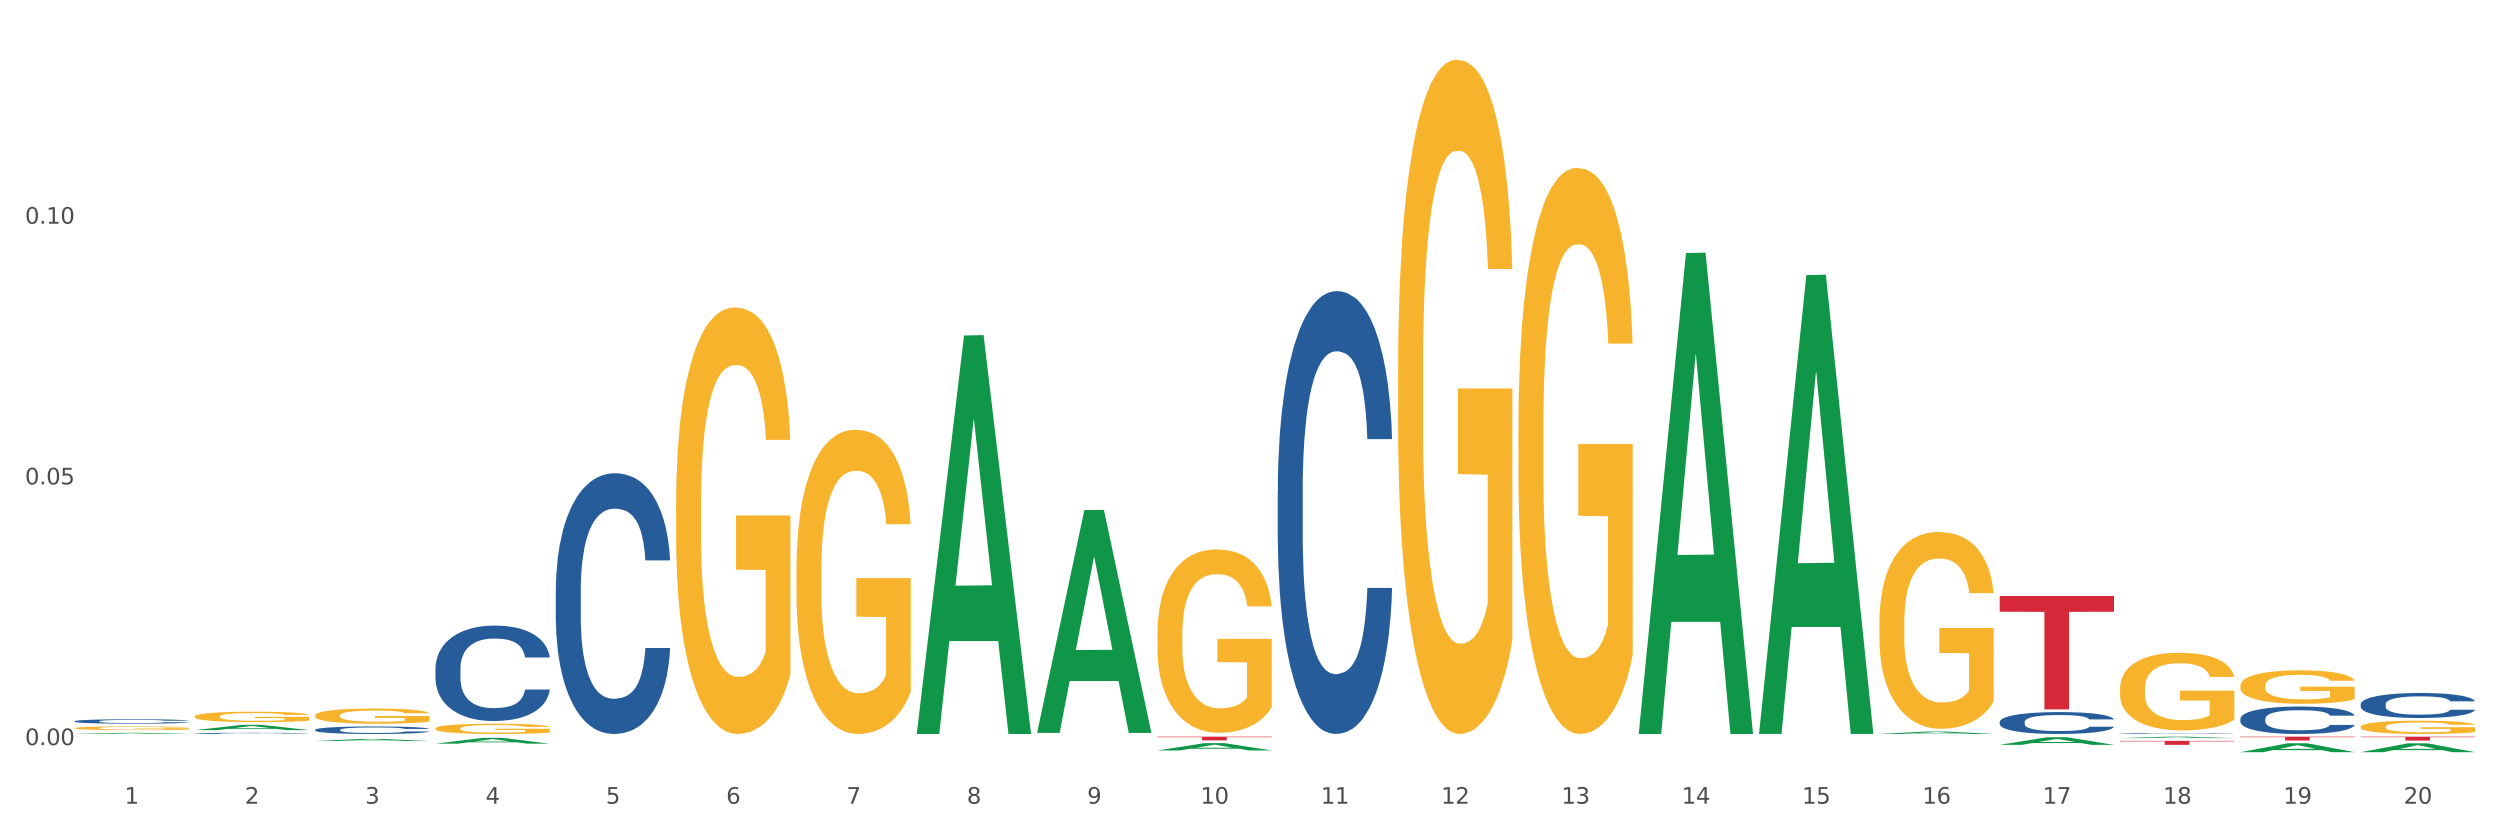 <?xml version="1.0" encoding="utf-8" standalone="no"?>
<!DOCTYPE svg PUBLIC "-//W3C//DTD SVG 1.1//EN"
  "http://www.w3.org/Graphics/SVG/1.1/DTD/svg11.dtd">
<svg xmlns:xlink="http://www.w3.org/1999/xlink" width="1080pt" height="360pt" viewBox="0 0 1080 360" xmlns="http://www.w3.org/2000/svg" version="1.1">
 <rect x="0" y="0" width="1080" height="360" fill="#333333" stroke="none"/>
 <defs>
  <style type="text/css">*{stroke-linejoin: round; stroke-linecap: butt}</style>
 </defs>
 <g id="figure_1">
  <g id="patch_1">
   <path d="M 0 360 
L 1080 360 
L 1080 0 
L 0 0 
z
" style="fill: #ffffff; stroke: #ffffff; stroke-linejoin: miter"/>
  </g>
  <g id="axes_1">
   <g id="matplotlib.axis_1">
    <g id="xtick_1">
     <g id="text_1">
      <!-- 1 -->
      <g style="fill: #4d4d4d" transform="translate(53.812 347.204) scale(0.096 -0.096)">
       <defs>
        <path id="DejaVuSans-31" d="M 794 531 
L 1825 531 
L 1825 4091 
L 703 3866 
L 703 4441 
L 1819 4666 
L 2450 4666 
L 2450 531 
L 3481 531 
L 3481 0 
L 794 0 
L 794 531 
z
" transform="scale(0.016)"/>
       </defs>
       <use xlink:href="#DejaVuSans-31"/>
      </g>
     </g>
    </g>
    <g id="xtick_2">
     <g id="text_2">
      <!-- 2 -->
      <g style="fill: #4d4d4d" transform="translate(105.793 347.204) scale(0.096 -0.096)">
       <defs>
        <path id="DejaVuSans-32" d="M 1228 531 
L 3431 531 
L 3431 0 
L 469 0 
L 469 531 
Q 828 903 1448 1529 
Q 2069 2156 2228 2338 
Q 2531 2678 2651 2914 
Q 2772 3150 2772 3378 
Q 2772 3750 2511 3984 
Q 2250 4219 1831 4219 
Q 1534 4219 1204 4116 
Q 875 4013 500 3803 
L 500 4441 
Q 881 4594 1212 4672 
Q 1544 4750 1819 4750 
Q 2544 4750 2975 4387 
Q 3406 4025 3406 3419 
Q 3406 3131 3298 2873 
Q 3191 2616 2906 2266 
Q 2828 2175 2409 1742 
Q 1991 1309 1228 531 
z
" transform="scale(0.016)"/>
       </defs>
       <use xlink:href="#DejaVuSans-32"/>
      </g>
     </g>
    </g>
    <g id="xtick_3">
     <g id="text_3">
      <!-- 3 -->
      <g style="fill: #4d4d4d" transform="translate(157.774 347.204) scale(0.096 -0.096)">
       <defs>
        <path id="DejaVuSans-33" d="M 2597 2516 
Q 3050 2419 3304 2112 
Q 3559 1806 3559 1356 
Q 3559 666 3084 287 
Q 2609 -91 1734 -91 
Q 1441 -91 1130 -33 
Q 819 25 488 141 
L 488 750 
Q 750 597 1062 519 
Q 1375 441 1716 441 
Q 2309 441 2620 675 
Q 2931 909 2931 1356 
Q 2931 1769 2642 2001 
Q 2353 2234 1838 2234 
L 1294 2234 
L 1294 2753 
L 1863 2753 
Q 2328 2753 2575 2939 
Q 2822 3125 2822 3475 
Q 2822 3834 2567 4026 
Q 2313 4219 1838 4219 
Q 1578 4219 1281 4162 
Q 984 4106 628 3988 
L 628 4550 
Q 988 4650 1302 4700 
Q 1616 4750 1894 4750 
Q 2613 4750 3031 4423 
Q 3450 4097 3450 3541 
Q 3450 3153 3228 2886 
Q 3006 2619 2597 2516 
z
" transform="scale(0.016)"/>
       </defs>
       <use xlink:href="#DejaVuSans-33"/>
      </g>
     </g>
    </g>
    <g id="xtick_4">
     <g id="text_4">
      <!-- 4 -->
      <g style="fill: #4d4d4d" transform="translate(209.756 347.204) scale(0.096 -0.096)">
       <defs>
        <path id="DejaVuSans-34" d="M 2419 4116 
L 825 1625 
L 2419 1625 
L 2419 4116 
z
M 2253 4666 
L 3047 4666 
L 3047 1625 
L 3713 1625 
L 3713 1100 
L 3047 1100 
L 3047 0 
L 2419 0 
L 2419 1100 
L 313 1100 
L 313 1709 
L 2253 4666 
z
" transform="scale(0.016)"/>
       </defs>
       <use xlink:href="#DejaVuSans-34"/>
      </g>
     </g>
    </g>
    <g id="xtick_5">
     <g id="text_5">
      <!-- 5 -->
      <g style="fill: #4d4d4d" transform="translate(261.737 347.204) scale(0.096 -0.096)">
       <defs>
        <path id="DejaVuSans-35" d="M 691 4666 
L 3169 4666 
L 3169 4134 
L 1269 4134 
L 1269 2991 
Q 1406 3038 1543 3061 
Q 1681 3084 1819 3084 
Q 2600 3084 3056 2656 
Q 3513 2228 3513 1497 
Q 3513 744 3044 326 
Q 2575 -91 1722 -91 
Q 1428 -91 1123 -41 
Q 819 9 494 109 
L 494 744 
Q 775 591 1075 516 
Q 1375 441 1709 441 
Q 2250 441 2565 725 
Q 2881 1009 2881 1497 
Q 2881 1984 2565 2268 
Q 2250 2553 1709 2553 
Q 1456 2553 1204 2497 
Q 953 2441 691 2322 
L 691 4666 
z
" transform="scale(0.016)"/>
       </defs>
       <use xlink:href="#DejaVuSans-35"/>
      </g>
     </g>
    </g>
    <g id="xtick_6">
     <g id="text_6">
      <!-- 6 -->
      <g style="fill: #4d4d4d" transform="translate(313.718 347.204) scale(0.096 -0.096)">
       <defs>
        <path id="DejaVuSans-36" d="M 2113 2584 
Q 1688 2584 1439 2293 
Q 1191 2003 1191 1497 
Q 1191 994 1439 701 
Q 1688 409 2113 409 
Q 2538 409 2786 701 
Q 3034 994 3034 1497 
Q 3034 2003 2786 2293 
Q 2538 2584 2113 2584 
z
M 3366 4563 
L 3366 3988 
Q 3128 4100 2886 4159 
Q 2644 4219 2406 4219 
Q 1781 4219 1451 3797 
Q 1122 3375 1075 2522 
Q 1259 2794 1537 2939 
Q 1816 3084 2150 3084 
Q 2853 3084 3261 2657 
Q 3669 2231 3669 1497 
Q 3669 778 3244 343 
Q 2819 -91 2113 -91 
Q 1303 -91 875 529 
Q 447 1150 447 2328 
Q 447 3434 972 4092 
Q 1497 4750 2381 4750 
Q 2619 4750 2861 4703 
Q 3103 4656 3366 4563 
z
" transform="scale(0.016)"/>
       </defs>
       <use xlink:href="#DejaVuSans-36"/>
      </g>
     </g>
    </g>
    <g id="xtick_7">
     <g id="text_7">
      <!-- 7 -->
      <g style="fill: #4d4d4d" transform="translate(365.699 347.204) scale(0.096 -0.096)">
       <defs>
        <path id="DejaVuSans-37" d="M 525 4666 
L 3525 4666 
L 3525 4397 
L 1831 0 
L 1172 0 
L 2766 4134 
L 525 4134 
L 525 4666 
z
" transform="scale(0.016)"/>
       </defs>
       <use xlink:href="#DejaVuSans-37"/>
      </g>
     </g>
    </g>
    <g id="xtick_8">
     <g id="text_8">
      <!-- 8 -->
      <g style="fill: #4d4d4d" transform="translate(417.68 347.204) scale(0.096 -0.096)">
       <defs>
        <path id="DejaVuSans-38" d="M 2034 2216 
Q 1584 2216 1326 1975 
Q 1069 1734 1069 1313 
Q 1069 891 1326 650 
Q 1584 409 2034 409 
Q 2484 409 2743 651 
Q 3003 894 3003 1313 
Q 3003 1734 2745 1975 
Q 2488 2216 2034 2216 
z
M 1403 2484 
Q 997 2584 770 2862 
Q 544 3141 544 3541 
Q 544 4100 942 4425 
Q 1341 4750 2034 4750 
Q 2731 4750 3128 4425 
Q 3525 4100 3525 3541 
Q 3525 3141 3298 2862 
Q 3072 2584 2669 2484 
Q 3125 2378 3379 2068 
Q 3634 1759 3634 1313 
Q 3634 634 3220 271 
Q 2806 -91 2034 -91 
Q 1263 -91 848 271 
Q 434 634 434 1313 
Q 434 1759 690 2068 
Q 947 2378 1403 2484 
z
M 1172 3481 
Q 1172 3119 1398 2916 
Q 1625 2713 2034 2713 
Q 2441 2713 2670 2916 
Q 2900 3119 2900 3481 
Q 2900 3844 2670 4047 
Q 2441 4250 2034 4250 
Q 1625 4250 1398 4047 
Q 1172 3844 1172 3481 
z
" transform="scale(0.016)"/>
       </defs>
       <use xlink:href="#DejaVuSans-38"/>
      </g>
     </g>
    </g>
    <g id="xtick_9">
     <g id="text_9">
      <!-- 9 -->
      <g style="fill: #4d4d4d" transform="translate(469.662 347.204) scale(0.096 -0.096)">
       <defs>
        <path id="DejaVuSans-39" d="M 703 97 
L 703 672 
Q 941 559 1184 500 
Q 1428 441 1663 441 
Q 2288 441 2617 861 
Q 2947 1281 2994 2138 
Q 2813 1869 2534 1725 
Q 2256 1581 1919 1581 
Q 1219 1581 811 2004 
Q 403 2428 403 3163 
Q 403 3881 828 4315 
Q 1253 4750 1959 4750 
Q 2769 4750 3195 4129 
Q 3622 3509 3622 2328 
Q 3622 1225 3098 567 
Q 2575 -91 1691 -91 
Q 1453 -91 1209 -44 
Q 966 3 703 97 
z
M 1959 2075 
Q 2384 2075 2632 2365 
Q 2881 2656 2881 3163 
Q 2881 3666 2632 3958 
Q 2384 4250 1959 4250 
Q 1534 4250 1286 3958 
Q 1038 3666 1038 3163 
Q 1038 2656 1286 2365 
Q 1534 2075 1959 2075 
z
" transform="scale(0.016)"/>
       </defs>
       <use xlink:href="#DejaVuSans-39"/>
      </g>
     </g>
    </g>
    <g id="xtick_10">
     <g id="text_10">
      <!-- 10 -->
      <g style="fill: #4d4d4d" transform="translate(518.589 347.204) scale(0.096 -0.096)">
       <defs>
        <path id="DejaVuSans-30" d="M 2034 4250 
Q 1547 4250 1301 3770 
Q 1056 3291 1056 2328 
Q 1056 1369 1301 889 
Q 1547 409 2034 409 
Q 2525 409 2770 889 
Q 3016 1369 3016 2328 
Q 3016 3291 2770 3770 
Q 2525 4250 2034 4250 
z
M 2034 4750 
Q 2819 4750 3233 4129 
Q 3647 3509 3647 2328 
Q 3647 1150 3233 529 
Q 2819 -91 2034 -91 
Q 1250 -91 836 529 
Q 422 1150 422 2328 
Q 422 3509 836 4129 
Q 1250 4750 2034 4750 
z
" transform="scale(0.016)"/>
       </defs>
       <use xlink:href="#DejaVuSans-31"/>
       <use xlink:href="#DejaVuSans-30" transform="translate(63.623 0)"/>
      </g>
     </g>
    </g>
    <g id="xtick_11">
     <g id="text_11">
      <!-- 11 -->
      <g style="fill: #4d4d4d" transform="translate(570.57 347.204) scale(0.096 -0.096)">
       <use xlink:href="#DejaVuSans-31"/>
       <use xlink:href="#DejaVuSans-31" transform="translate(63.623 0)"/>
      </g>
     </g>
    </g>
    <g id="xtick_12">
     <g id="text_12">
      <!-- 12 -->
      <g style="fill: #4d4d4d" transform="translate(622.551 347.204) scale(0.096 -0.096)">
       <use xlink:href="#DejaVuSans-31"/>
       <use xlink:href="#DejaVuSans-32" transform="translate(63.623 0)"/>
      </g>
     </g>
    </g>
    <g id="xtick_13">
     <g id="text_13">
      <!-- 13 -->
      <g style="fill: #4d4d4d" transform="translate(674.533 347.204) scale(0.096 -0.096)">
       <use xlink:href="#DejaVuSans-31"/>
       <use xlink:href="#DejaVuSans-33" transform="translate(63.623 0)"/>
      </g>
     </g>
    </g>
    <g id="xtick_14">
     <g id="text_14">
      <!-- 14 -->
      <g style="fill: #4d4d4d" transform="translate(726.514 347.204) scale(0.096 -0.096)">
       <use xlink:href="#DejaVuSans-31"/>
       <use xlink:href="#DejaVuSans-34" transform="translate(63.623 0)"/>
      </g>
     </g>
    </g>
    <g id="xtick_15">
     <g id="text_15">
      <!-- 15 -->
      <g style="fill: #4d4d4d" transform="translate(778.495 347.204) scale(0.096 -0.096)">
       <use xlink:href="#DejaVuSans-31"/>
       <use xlink:href="#DejaVuSans-35" transform="translate(63.623 0)"/>
      </g>
     </g>
    </g>
    <g id="xtick_16">
     <g id="text_16">
      <!-- 16 -->
      <g style="fill: #4d4d4d" transform="translate(830.476 347.204) scale(0.096 -0.096)">
       <use xlink:href="#DejaVuSans-31"/>
       <use xlink:href="#DejaVuSans-36" transform="translate(63.623 0)"/>
      </g>
     </g>
    </g>
    <g id="xtick_17">
     <g id="text_17">
      <!-- 17 -->
      <g style="fill: #4d4d4d" transform="translate(882.457 347.204) scale(0.096 -0.096)">
       <use xlink:href="#DejaVuSans-31"/>
       <use xlink:href="#DejaVuSans-37" transform="translate(63.623 0)"/>
      </g>
     </g>
    </g>
    <g id="xtick_18">
     <g id="text_18">
      <!-- 18 -->
      <g style="fill: #4d4d4d" transform="translate(934.439 347.204) scale(0.096 -0.096)">
       <use xlink:href="#DejaVuSans-31"/>
       <use xlink:href="#DejaVuSans-38" transform="translate(63.623 0)"/>
      </g>
     </g>
    </g>
    <g id="xtick_19">
     <g id="text_19">
      <!-- 19 -->
      <g style="fill: #4d4d4d" transform="translate(986.42 347.204) scale(0.096 -0.096)">
       <use xlink:href="#DejaVuSans-31"/>
       <use xlink:href="#DejaVuSans-39" transform="translate(63.623 0)"/>
      </g>
     </g>
    </g>
    <g id="xtick_20">
     <g id="text_20">
      <!-- 20 -->
      <g style="fill: #4d4d4d" transform="translate(1038.401 347.204) scale(0.096 -0.096)">
       <use xlink:href="#DejaVuSans-32"/>
       <use xlink:href="#DejaVuSans-30" transform="translate(63.623 0)"/>
      </g>
     </g>
    </g>
    <g id="xtick_21"/>
    <g id="xtick_22"/>
    <g id="xtick_23"/>
    <g id="xtick_24"/>
    <g id="xtick_25"/>
    <g id="xtick_26"/>
    <g id="xtick_27"/>
    <g id="xtick_28"/>
    <g id="xtick_29"/>
    <g id="xtick_30"/>
    <g id="xtick_31"/>
    <g id="xtick_32"/>
    <g id="xtick_33"/>
    <g id="xtick_34"/>
    <g id="xtick_35"/>
    <g id="xtick_36"/>
    <g id="xtick_37"/>
    <g id="xtick_38"/>
    <g id="xtick_39"/>
   </g>
   <g id="matplotlib.axis_2">
    <g id="ytick_1">
     <g id="text_21">
      <!-- 0.00 -->
      <g style="fill: #4d4d4d" transform="translate(10.8 321.892) scale(0.096 -0.096)">
       <defs>
        <path id="DejaVuSans-2e" d="M 684 794 
L 1344 794 
L 1344 0 
L 684 0 
L 684 794 
z
" transform="scale(0.016)"/>
       </defs>
       <use xlink:href="#DejaVuSans-30"/>
       <use xlink:href="#DejaVuSans-2e" transform="translate(63.623 0)"/>
       <use xlink:href="#DejaVuSans-30" transform="translate(95.41 0)"/>
       <use xlink:href="#DejaVuSans-30" transform="translate(159.033 0)"/>
      </g>
     </g>
    </g>
    <g id="ytick_2">
     <g id="text_22">
      <!-- 0.05 -->
      <g style="fill: #4d4d4d" transform="translate(10.8 209.269) scale(0.096 -0.096)">
       <use xlink:href="#DejaVuSans-30"/>
       <use xlink:href="#DejaVuSans-2e" transform="translate(63.623 0)"/>
       <use xlink:href="#DejaVuSans-30" transform="translate(95.41 0)"/>
       <use xlink:href="#DejaVuSans-35" transform="translate(159.033 0)"/>
      </g>
     </g>
    </g>
    <g id="ytick_3">
     <g id="text_23">
      <!-- 0.10 -->
      <g style="fill: #4d4d4d" transform="translate(10.8 96.647) scale(0.096 -0.096)">
       <use xlink:href="#DejaVuSans-30"/>
       <use xlink:href="#DejaVuSans-2e" transform="translate(63.623 0)"/>
       <use xlink:href="#DejaVuSans-31" transform="translate(95.41 0)"/>
       <use xlink:href="#DejaVuSans-30" transform="translate(159.033 0)"/>
      </g>
     </g>
    </g>
    <g id="ytick_4"/>
    <g id="ytick_5"/>
    <g id="ytick_6"/>
   </g>
   <g id="PolyCollection_1">
    <path d="M 500.006 273.972 
L 500.064 273.9 
L 500.064 271.295 
L 500.181 269.052 
L 500.764 263.626 
L 501.638 259.141 
L 502.28 256.753 
L 502.921 254.8 
L 503.679 252.846 
L 504.612 250.821 
L 506.302 247.854 
L 507.352 246.335 
L 508.635 244.743 
L 510.967 242.428 
L 512.657 241.126 
L 514.407 240.041 
L 517.263 238.739 
L 519.129 238.16 
L 521.111 237.726 
L 523.502 237.436 
L 525.309 237.364 
L 529.274 237.581 
L 532.655 238.232 
L 534.288 238.739 
L 536.387 239.607 
L 537.494 240.186 
L 539.302 241.343 
L 541.167 242.862 
L 542.45 244.165 
L 544.374 246.625 
L 545.832 249.084 
L 547.172 252.123 
L 547.872 254.221 
L 548.397 256.174 
L 548.863 258.417 
L 549.33 261.962 
L 538.835 261.962 
L 538.427 259.43 
L 537.786 257.043 
L 536.853 254.727 
L 536.037 253.28 
L 534.637 251.472 
L 533.355 250.314 
L 532.014 249.446 
L 530.381 248.723 
L 529.099 248.361 
L 527.291 248.071 
L 523.735 248.144 
L 521.345 248.723 
L 519.712 249.446 
L 518.663 250.097 
L 517.73 250.821 
L 516.68 251.834 
L 515.456 253.353 
L 514.581 254.727 
L 513.707 256.464 
L 513.007 258.2 
L 512.366 260.226 
L 511.841 262.396 
L 511.433 264.639 
L 511.083 267.388 
L 510.792 271.946 
L 510.792 281.858 
L 510.908 284.101 
L 511.2 287.067 
L 511.55 289.31 
L 512.133 291.986 
L 512.657 293.795 
L 513.649 296.4 
L 514.756 298.57 
L 515.631 299.945 
L 516.505 301.102 
L 518.021 302.694 
L 519.712 303.996 
L 521.17 304.792 
L 523.152 305.515 
L 524.493 305.805 
L 525.659 305.949 
L 528.516 305.949 
L 530.556 305.732 
L 532.83 305.226 
L 534.579 304.575 
L 536.037 303.779 
L 537.669 302.477 
L 538.719 301.247 
L 538.719 286.126 
L 525.892 286.054 
L 525.892 275.998 
L 549.388 275.998 
L 549.388 305.515 
L 548.397 307.035 
L 547.289 308.409 
L 546.123 309.639 
L 544.374 311.158 
L 542.275 312.605 
L 540.409 313.618 
L 538.427 314.486 
L 536.095 315.282 
L 533.063 316.006 
L 531.198 316.295 
L 528.866 316.512 
L 526.125 316.585 
L 523.735 316.44 
L 521.403 316.078 
L 518.954 315.427 
L 516.564 314.486 
L 514.756 313.546 
L 512.949 312.388 
L 511.025 310.869 
L 509.509 309.422 
L 508.343 308.12 
L 507.06 306.456 
L 505.661 304.285 
L 504.612 302.332 
L 503.679 300.306 
L 502.688 297.702 
L 501.988 295.459 
L 501.288 292.638 
L 500.88 290.539 
L 500.414 287.284 
L 500.064 282.726 
L 500.006 273.972 
z
" clip-path="url(#p2a475e597c)" style="fill: #f7b32b"/>
    <path d="M 603.968 160.376 
L 604.027 160.11 
L 604.027 150.533 
L 604.143 142.286 
L 604.726 122.332 
L 605.601 105.838 
L 606.242 97.059 
L 606.883 89.875 
L 607.641 82.692 
L 608.574 75.243 
L 610.265 64.335 
L 611.314 58.749 
L 612.597 52.896 
L 614.929 44.382 
L 616.62 39.594 
L 618.369 35.603 
L 621.226 30.814 
L 623.091 28.686 
L 625.074 27.09 
L 627.464 26.026 
L 629.271 25.759 
L 633.236 26.558 
L 636.618 28.952 
L 638.25 30.814 
L 640.349 34.007 
L 641.457 36.135 
L 643.264 40.392 
L 645.13 45.979 
L 646.412 50.767 
L 648.336 59.813 
L 649.794 68.858 
L 651.135 80.032 
L 651.835 87.747 
L 652.359 94.93 
L 652.826 103.177 
L 653.292 116.213 
L 642.798 116.213 
L 642.39 106.902 
L 641.748 98.123 
L 640.815 89.609 
L 639.999 84.289 
L 638.6 77.638 
L 637.317 73.381 
L 635.976 70.188 
L 634.344 67.528 
L 633.061 66.198 
L 631.254 65.134 
L 627.697 65.4 
L 625.307 67.528 
L 623.674 70.188 
L 622.625 72.583 
L 621.692 75.243 
L 620.643 78.968 
L 619.418 84.555 
L 618.544 89.609 
L 617.669 95.994 
L 616.97 102.379 
L 616.328 109.828 
L 615.804 117.81 
L 615.396 126.057 
L 615.046 136.167 
L 614.754 152.927 
L 614.754 189.375 
L 614.871 197.622 
L 615.162 208.53 
L 615.512 216.777 
L 616.095 226.621 
L 616.62 233.272 
L 617.611 242.849 
L 618.719 250.83 
L 619.593 255.885 
L 620.468 260.142 
L 621.984 265.995 
L 623.674 270.783 
L 625.132 273.71 
L 627.114 276.37 
L 628.455 277.434 
L 629.621 277.966 
L 632.478 277.966 
L 634.519 277.168 
L 636.792 275.306 
L 638.542 272.912 
L 639.999 269.985 
L 641.632 265.197 
L 642.681 260.674 
L 642.681 205.071 
L 629.855 204.805 
L 629.855 167.825 
L 653.35 167.825 
L 653.35 276.37 
L 652.359 281.957 
L 651.251 287.012 
L 650.085 291.535 
L 648.336 297.121 
L 646.237 302.442 
L 644.372 306.167 
L 642.39 309.359 
L 640.057 312.286 
L 637.026 314.946 
L 635.16 316.01 
L 632.828 316.808 
L 630.088 317.075 
L 627.697 316.542 
L 625.365 315.212 
L 622.917 312.818 
L 620.526 309.359 
L 618.719 305.901 
L 616.911 301.644 
L 614.987 296.057 
L 613.472 290.736 
L 612.305 285.948 
L 611.023 279.829 
L 609.624 271.848 
L 608.574 264.664 
L 607.641 257.215 
L 606.65 247.638 
L 605.951 239.391 
L 605.251 229.015 
L 604.843 221.3 
L 604.376 209.328 
L 604.027 192.567 
L 603.968 160.376 
z
" clip-path="url(#p2a475e597c)" style="fill: #f7b32b"/>
    <path d="M 292.081 217.966 
L 292.139 217.798 
L 292.139 211.74 
L 292.256 206.524 
L 292.839 193.904 
L 293.713 183.472 
L 294.355 177.919 
L 294.996 173.376 
L 295.754 168.833 
L 296.687 164.121 
L 298.378 157.223 
L 299.427 153.689 
L 300.71 149.987 
L 303.042 144.603 
L 304.733 141.574 
L 306.482 139.05 
L 309.339 136.021 
L 311.204 134.675 
L 313.186 133.665 
L 315.577 132.992 
L 317.384 132.824 
L 321.349 133.329 
L 324.73 134.843 
L 326.363 136.021 
L 328.462 138.04 
L 329.569 139.386 
L 331.377 142.079 
L 333.243 145.612 
L 334.525 148.641 
L 336.449 154.362 
L 337.907 160.083 
L 339.248 167.15 
L 339.947 172.03 
L 340.472 176.573 
L 340.938 181.789 
L 341.405 190.034 
L 330.91 190.034 
L 330.502 184.145 
L 329.861 178.592 
L 328.928 173.208 
L 328.112 169.842 
L 326.713 165.636 
L 325.43 162.944 
L 324.089 160.924 
L 322.457 159.242 
L 321.174 158.4 
L 319.367 157.727 
L 315.81 157.896 
L 313.42 159.242 
L 311.787 160.924 
L 310.738 162.439 
L 309.805 164.121 
L 308.756 166.477 
L 307.531 170.011 
L 306.657 173.208 
L 305.782 177.246 
L 305.082 181.284 
L 304.441 185.996 
L 303.916 191.044 
L 303.508 196.26 
L 303.158 202.654 
L 302.867 213.255 
L 302.867 236.307 
L 302.984 241.523 
L 303.275 248.422 
L 303.625 253.639 
L 304.208 259.864 
L 304.733 264.071 
L 305.724 270.129 
L 306.832 275.176 
L 307.706 278.374 
L 308.581 281.066 
L 310.096 284.768 
L 311.787 287.796 
L 313.245 289.647 
L 315.227 291.33 
L 316.568 292.003 
L 317.734 292.34 
L 320.591 292.34 
L 322.631 291.835 
L 324.905 290.657 
L 326.654 289.142 
L 328.112 287.292 
L 329.744 284.263 
L 330.794 281.402 
L 330.794 246.235 
L 317.967 246.067 
L 317.967 222.678 
L 341.463 222.678 
L 341.463 291.33 
L 340.472 294.864 
L 339.364 298.061 
L 338.198 300.921 
L 336.449 304.455 
L 334.35 307.82 
L 332.485 310.176 
L 330.502 312.195 
L 328.17 314.046 
L 325.138 315.728 
L 323.273 316.401 
L 320.941 316.906 
L 318.2 317.075 
L 315.81 316.738 
L 313.478 315.897 
L 311.029 314.382 
L 308.639 312.195 
L 306.832 310.007 
L 305.024 307.315 
L 303.1 303.782 
L 301.584 300.416 
L 300.418 297.387 
L 299.136 293.517 
L 297.736 288.469 
L 296.687 283.926 
L 295.754 279.215 
L 294.763 273.157 
L 294.063 267.941 
L 293.364 261.379 
L 292.956 256.499 
L 292.489 248.927 
L 292.139 238.326 
L 292.081 217.966 
z
" clip-path="url(#p2a475e597c)" style="fill: #f7b32b"/>
    <path d="M 344.062 246.385 
L 344.121 246.265 
L 344.121 241.945 
L 344.237 238.224 
L 344.82 229.224 
L 345.695 221.783 
L 346.336 217.823 
L 346.977 214.583 
L 347.735 211.343 
L 348.668 207.982 
L 350.359 203.062 
L 351.408 200.542 
L 352.691 197.902 
L 355.023 194.062 
L 356.714 191.901 
L 358.463 190.101 
L 361.32 187.941 
L 363.185 186.981 
L 365.168 186.261 
L 367.558 185.781 
L 369.365 185.661 
L 373.33 186.021 
L 376.712 187.101 
L 378.344 187.941 
L 380.443 189.381 
L 381.551 190.341 
L 383.358 192.261 
L 385.224 194.782 
L 386.506 196.942 
L 388.43 201.022 
L 389.888 205.102 
L 391.229 210.143 
L 391.928 213.623 
L 392.453 216.863 
L 392.92 220.583 
L 393.386 226.464 
L 382.892 226.464 
L 382.484 222.263 
L 381.842 218.303 
L 380.909 214.463 
L 380.093 212.063 
L 378.694 209.062 
L 377.411 207.142 
L 376.07 205.702 
L 374.438 204.502 
L 373.155 203.902 
L 371.348 203.422 
L 367.791 203.542 
L 365.401 204.502 
L 363.768 205.702 
L 362.719 206.782 
L 361.786 207.982 
L 360.737 209.663 
L 359.512 212.183 
L 358.638 214.463 
L 357.763 217.343 
L 357.064 220.223 
L 356.422 223.583 
L 355.898 227.184 
L 355.489 230.904 
L 355.14 235.464 
L 354.848 243.025 
L 354.848 259.466 
L 354.965 263.186 
L 355.256 268.106 
L 355.606 271.826 
L 356.189 276.267 
L 356.714 279.267 
L 357.705 283.587 
L 358.813 287.187 
L 359.687 289.468 
L 360.562 291.388 
L 362.078 294.028 
L 363.768 296.188 
L 365.226 297.508 
L 367.208 298.708 
L 368.549 299.188 
L 369.715 299.428 
L 372.572 299.428 
L 374.613 299.068 
L 376.886 298.228 
L 378.636 297.148 
L 380.093 295.828 
L 381.726 293.668 
L 382.775 291.628 
L 382.775 266.546 
L 369.948 266.426 
L 369.948 249.745 
L 393.444 249.745 
L 393.444 298.708 
L 392.453 301.228 
L 391.345 303.509 
L 390.179 305.549 
L 388.43 308.069 
L 386.331 310.469 
L 384.466 312.149 
L 382.484 313.589 
L 380.151 314.909 
L 377.12 316.109 
L 375.254 316.589 
L 372.922 316.949 
L 370.182 317.069 
L 367.791 316.829 
L 365.459 316.229 
L 363.011 315.149 
L 360.62 313.589 
L 358.813 312.029 
L 357.005 310.109 
L 355.081 307.589 
L 353.566 305.189 
L 352.399 303.028 
L 351.117 300.268 
L 349.718 296.668 
L 348.668 293.428 
L 347.735 290.068 
L 346.744 285.747 
L 346.045 282.027 
L 345.345 277.347 
L 344.937 273.867 
L 344.47 268.466 
L 344.121 260.906 
L 344.062 246.385 
z
" clip-path="url(#p2a475e597c)" style="fill: #f7b32b"/>
    <path d="M 1019.818 313.993 
L 1019.876 313.987 
L 1019.876 313.799 
L 1019.993 313.637 
L 1020.576 313.244 
L 1021.45 312.92 
L 1022.092 312.747 
L 1022.733 312.606 
L 1023.491 312.465 
L 1024.424 312.318 
L 1026.115 312.104 
L 1027.164 311.994 
L 1028.447 311.879 
L 1030.779 311.711 
L 1032.469 311.617 
L 1034.219 311.539 
L 1037.075 311.445 
L 1038.941 311.403 
L 1040.923 311.371 
L 1043.314 311.35 
L 1045.121 311.345 
L 1049.086 311.361 
L 1052.467 311.408 
L 1054.1 311.445 
L 1056.199 311.507 
L 1057.306 311.549 
L 1059.114 311.633 
L 1060.979 311.743 
L 1062.262 311.837 
L 1064.186 312.015 
L 1065.644 312.193 
L 1066.985 312.412 
L 1067.684 312.564 
L 1068.209 312.706 
L 1068.675 312.868 
L 1069.142 313.124 
L 1058.647 313.124 
L 1058.239 312.941 
L 1057.598 312.768 
L 1056.665 312.601 
L 1055.849 312.496 
L 1054.449 312.365 
L 1053.167 312.282 
L 1051.826 312.219 
L 1050.193 312.167 
L 1048.911 312.14 
L 1047.103 312.119 
L 1043.547 312.125 
L 1041.157 312.167 
L 1039.524 312.219 
L 1038.475 312.266 
L 1037.542 312.318 
L 1036.492 312.392 
L 1035.268 312.501 
L 1034.393 312.601 
L 1033.519 312.726 
L 1032.819 312.852 
L 1032.178 312.999 
L 1031.653 313.155 
L 1031.245 313.318 
L 1030.895 313.517 
L 1030.604 313.846 
L 1030.604 314.563 
L 1030.72 314.725 
L 1031.012 314.94 
L 1031.362 315.102 
L 1031.945 315.296 
L 1032.469 315.426 
L 1033.461 315.615 
L 1034.568 315.772 
L 1035.443 315.871 
L 1036.317 315.955 
L 1037.833 316.07 
L 1039.524 316.164 
L 1040.982 316.222 
L 1042.964 316.274 
L 1044.305 316.295 
L 1045.471 316.305 
L 1048.328 316.305 
L 1050.368 316.29 
L 1052.642 316.253 
L 1054.391 316.206 
L 1055.849 316.148 
L 1057.481 316.054 
L 1058.531 315.965 
L 1058.531 314.872 
L 1045.704 314.866 
L 1045.704 314.139 
L 1069.2 314.139 
L 1069.2 316.274 
L 1068.209 316.384 
L 1067.101 316.483 
L 1065.935 316.572 
L 1064.186 316.682 
L 1062.087 316.787 
L 1060.221 316.86 
L 1058.239 316.923 
L 1055.907 316.98 
L 1052.875 317.033 
L 1051.01 317.054 
L 1048.678 317.069 
L 1045.937 317.075 
L 1043.547 317.064 
L 1041.215 317.038 
L 1038.766 316.991 
L 1036.376 316.923 
L 1034.568 316.855 
L 1032.761 316.771 
L 1030.837 316.661 
L 1029.321 316.557 
L 1028.155 316.462 
L 1026.872 316.342 
L 1025.473 316.185 
L 1024.424 316.044 
L 1023.491 315.897 
L 1022.5 315.709 
L 1021.8 315.547 
L 1021.101 315.343 
L 1020.692 315.191 
L 1020.226 314.955 
L 1019.876 314.626 
L 1019.818 313.993 
z
" clip-path="url(#p2a475e597c)" style="fill: #f7b32b"/>
    <path d="M 448.025 316.46 
L 448.076 316.369 
L 468.439 220.355 
L 476.89 220.264 
L 497.407 316.641 
L 487.632 316.641 
L 483.203 294.198 
L 462.177 294.198 
L 462.025 294.56 
L 457.748 316.641 
L 448.025 316.641 
L 448.025 316.46 
L 464.825 280.805 
L 480.556 280.715 
L 472.767 240.807 
L 472.665 240.626 
L 472.563 240.897 
L 464.774 280.715 
L 464.825 280.805 
L 448.025 316.46 
z
" clip-path="url(#p2a475e597c)" style="fill: #109648"/>
    <path d="M 136.137 320.135 
L 136.188 320.134 
L 156.552 319.215 
L 165.003 319.214 
L 185.52 320.137 
L 175.745 320.137 
L 171.316 319.922 
L 150.29 319.922 
L 150.137 319.926 
L 145.861 320.137 
L 136.137 320.137 
L 136.137 320.135 
L 152.938 319.794 
L 168.669 319.793 
L 160.879 319.411 
L 160.778 319.409 
L 160.676 319.412 
L 152.887 319.793 
L 152.938 319.794 
L 136.137 320.135 
z
" clip-path="url(#p2a475e597c)" style="fill: #109648"/>
    <path d="M 84.156 315.409 
L 84.207 315.407 
L 104.571 313.131 
L 113.022 313.129 
L 133.538 315.413 
L 123.764 315.413 
L 119.335 314.881 
L 98.309 314.881 
L 98.156 314.89 
L 93.88 315.413 
L 84.156 315.413 
L 84.156 315.409 
L 100.956 314.564 
L 116.687 314.562 
L 108.898 313.616 
L 108.796 313.611 
L 108.695 313.618 
L 100.905 314.562 
L 100.956 314.564 
L 84.156 315.409 
z
" clip-path="url(#p2a475e597c)" style="fill: #109648"/>
    <path d="M 32.175 317.074 
L 32.226 317.073 
L 52.59 316.579 
L 61.041 316.578 
L 81.557 317.075 
L 71.783 317.075 
L 67.353 316.959 
L 46.328 316.959 
L 46.175 316.961 
L 41.899 317.075 
L 32.175 317.075 
L 32.175 317.074 
L 48.975 316.89 
L 64.706 316.89 
L 56.917 316.684 
L 56.815 316.683 
L 56.713 316.684 
L 48.924 316.89 
L 48.975 316.89 
L 32.175 317.074 
z
" clip-path="url(#p2a475e597c)" style="fill: #109648"/>
    <path d="M 1019.818 318.244 
L 1069.2 318.244 
L 1069.2 318.48 
L 1049.775 318.482 
L 1049.775 319.94 
L 1039.126 319.94 
L 1039.126 318.482 
L 1019.818 318.48 
L 1019.818 318.246 
L 1019.818 318.244 
z
" clip-path="url(#p2a475e597c)" style="fill: #d62839"/>
    <path d="M 967.837 318.244 
L 1017.219 318.244 
L 1017.219 318.478 
L 997.794 318.48 
L 997.794 319.925 
L 987.145 319.925 
L 987.145 318.48 
L 967.837 318.478 
L 967.837 318.246 
L 967.837 318.244 
z
" clip-path="url(#p2a475e597c)" style="fill: #d62839"/>
    <path d="M 915.855 320.053 
L 965.238 320.053 
L 965.238 320.295 
L 945.812 320.297 
L 945.812 321.795 
L 935.164 321.795 
L 935.164 320.297 
L 915.855 320.295 
L 915.855 320.055 
L 915.855 320.053 
z
" clip-path="url(#p2a475e597c)" style="fill: #d62839"/>
    <path d="M 396.043 316.751 
L 396.094 316.589 
L 416.458 144.936 
L 424.909 144.774 
L 445.426 317.075 
L 435.651 317.075 
L 431.222 276.952 
L 410.196 276.952 
L 410.044 277.599 
L 405.767 317.075 
L 396.043 317.075 
L 396.043 316.751 
L 412.844 253.008 
L 428.575 252.846 
L 420.785 181.499 
L 420.684 181.176 
L 420.582 181.661 
L 412.793 252.846 
L 412.844 253.008 
L 396.043 316.751 
z
" clip-path="url(#p2a475e597c)" style="fill: #109648"/>
    <path d="M 188.119 321.263 
L 188.17 321.261 
L 208.533 318.766 
L 216.984 318.764 
L 237.501 321.268 
L 227.726 321.268 
L 223.297 320.685 
L 202.271 320.685 
L 202.119 320.694 
L 197.842 321.268 
L 188.119 321.268 
L 188.119 321.263 
L 204.919 320.337 
L 220.65 320.335 
L 212.861 319.298 
L 212.759 319.293 
L 212.657 319.3 
L 204.868 320.335 
L 204.919 320.337 
L 188.119 321.263 
z
" clip-path="url(#p2a475e597c)" style="fill: #109648"/>
    <path d="M 915.855 318.882 
L 915.906 318.882 
L 936.27 318.245 
L 944.721 318.244 
L 965.238 318.883 
L 955.463 318.883 
L 951.034 318.735 
L 930.008 318.735 
L 929.856 318.737 
L 925.579 318.883 
L 915.855 318.883 
L 915.855 318.882 
L 932.656 318.646 
L 948.387 318.645 
L 940.597 318.381 
L 940.496 318.379 
L 940.394 318.381 
L 932.605 318.645 
L 932.656 318.646 
L 915.855 318.882 
z
" clip-path="url(#p2a475e597c)" style="fill: #109648"/>
    <path d="M 863.874 321.764 
L 863.925 321.761 
L 884.289 318.481 
L 892.74 318.477 
L 913.256 321.77 
L 903.482 321.77 
L 899.053 321.003 
L 878.027 321.003 
L 877.874 321.016 
L 873.598 321.77 
L 863.874 321.77 
L 863.874 321.764 
L 880.674 320.546 
L 896.405 320.543 
L 888.616 319.179 
L 888.514 319.173 
L 888.413 319.182 
L 880.623 320.543 
L 880.674 320.546 
L 863.874 321.764 
z
" clip-path="url(#p2a475e597c)" style="fill: #109648"/>
    <path d="M 188.119 314.689 
L 188.177 314.685 
L 188.177 314.539 
L 188.294 314.413 
L 188.877 314.11 
L 189.751 313.859 
L 190.392 313.725 
L 191.034 313.616 
L 191.792 313.506 
L 192.725 313.393 
L 194.415 313.227 
L 195.465 313.142 
L 196.747 313.053 
L 199.079 312.923 
L 200.77 312.85 
L 202.519 312.789 
L 205.376 312.716 
L 207.242 312.684 
L 209.224 312.66 
L 211.614 312.643 
L 213.422 312.639 
L 217.386 312.652 
L 220.768 312.688 
L 222.4 312.716 
L 224.499 312.765 
L 225.607 312.797 
L 227.414 312.862 
L 229.28 312.947 
L 230.563 313.02 
L 232.487 313.158 
L 233.944 313.296 
L 235.285 313.466 
L 235.985 313.583 
L 236.51 313.693 
L 236.976 313.818 
L 237.442 314.017 
L 226.948 314.017 
L 226.54 313.875 
L 225.899 313.741 
L 224.966 313.612 
L 224.149 313.53 
L 222.75 313.429 
L 221.468 313.364 
L 220.127 313.316 
L 218.494 313.275 
L 217.212 313.255 
L 215.404 313.239 
L 211.848 313.243 
L 209.457 313.275 
L 207.825 313.316 
L 206.775 313.352 
L 205.843 313.393 
L 204.793 313.449 
L 203.569 313.535 
L 202.694 313.612 
L 201.82 313.709 
L 201.12 313.806 
L 200.479 313.919 
L 199.954 314.041 
L 199.546 314.166 
L 199.196 314.32 
L 198.905 314.575 
L 198.905 315.13 
L 199.021 315.256 
L 199.313 315.422 
L 199.662 315.548 
L 200.246 315.697 
L 200.77 315.799 
L 201.761 315.944 
L 202.869 316.066 
L 203.744 316.143 
L 204.618 316.208 
L 206.134 316.297 
L 207.825 316.37 
L 209.282 316.414 
L 211.265 316.455 
L 212.606 316.471 
L 213.772 316.479 
L 216.628 316.479 
L 218.669 316.467 
L 220.943 316.439 
L 222.692 316.402 
L 224.149 316.358 
L 225.782 316.285 
L 226.831 316.216 
L 226.831 315.369 
L 214.005 315.365 
L 214.005 314.802 
L 237.501 314.802 
L 237.501 316.455 
L 236.51 316.54 
L 235.402 316.617 
L 234.236 316.686 
L 232.487 316.771 
L 230.388 316.852 
L 228.522 316.908 
L 226.54 316.957 
L 224.208 317.002 
L 221.176 317.042 
L 219.31 317.058 
L 216.978 317.07 
L 214.238 317.075 
L 211.848 317.066 
L 209.516 317.046 
L 207.067 317.01 
L 204.676 316.957 
L 202.869 316.904 
L 201.062 316.84 
L 199.138 316.755 
L 197.622 316.674 
L 196.456 316.601 
L 195.173 316.507 
L 193.774 316.386 
L 192.725 316.277 
L 191.792 316.163 
L 190.801 316.017 
L 190.101 315.892 
L 189.401 315.734 
L 188.993 315.616 
L 188.527 315.434 
L 188.177 315.179 
L 188.119 314.689 
z
" clip-path="url(#p2a475e597c)" style="fill: #f7b32b"/>
    <path d="M 759.912 316.697 
L 759.963 316.511 
L 780.327 118.853 
L 788.777 118.667 
L 809.294 317.069 
L 799.519 317.069 
L 795.09 270.869 
L 774.065 270.869 
L 773.912 271.614 
L 769.636 317.069 
L 759.912 317.069 
L 759.912 316.697 
L 776.712 243.297 
L 792.443 243.111 
L 784.654 160.956 
L 784.552 160.583 
L 784.45 161.142 
L 776.661 243.111 
L 776.712 243.297 
L 759.912 316.697 
z
" clip-path="url(#p2a475e597c)" style="fill: #109648"/>
    <path d="M 707.931 316.684 
L 707.982 316.489 
L 728.345 109.324 
L 736.796 109.129 
L 757.313 317.075 
L 747.538 317.075 
L 743.109 268.652 
L 722.083 268.652 
L 721.931 269.433 
L 717.654 317.075 
L 707.931 317.075 
L 707.931 316.684 
L 724.731 239.754 
L 740.462 239.559 
L 732.673 153.452 
L 732.571 153.061 
L 732.469 153.647 
L 724.68 239.559 
L 724.731 239.754 
L 707.931 316.684 
z
" clip-path="url(#p2a475e597c)" style="fill: #109648"/>
    <path d="M 500.006 324.192 
L 500.057 324.189 
L 520.421 321.027 
L 528.871 321.024 
L 549.388 324.197 
L 539.613 324.197 
L 535.184 323.458 
L 514.159 323.458 
L 514.006 323.47 
L 509.73 324.197 
L 500.006 324.197 
L 500.006 324.192 
L 516.806 323.017 
L 532.537 323.014 
L 524.748 321.7 
L 524.646 321.694 
L 524.544 321.703 
L 516.755 323.014 
L 516.806 323.017 
L 500.006 324.192 
z
" clip-path="url(#p2a475e597c)" style="fill: #109648"/>
    <path d="M 811.893 317.073 
L 811.944 317.072 
L 832.308 316.023 
L 840.759 316.022 
L 861.275 317.075 
L 851.501 317.075 
L 847.071 316.829 
L 826.046 316.829 
L 825.893 316.833 
L 821.617 317.075 
L 811.893 317.075 
L 811.893 317.073 
L 828.693 316.683 
L 844.424 316.682 
L 836.635 316.246 
L 836.533 316.244 
L 836.431 316.247 
L 828.642 316.682 
L 828.693 316.683 
L 811.893 317.073 
z
" clip-path="url(#p2a475e597c)" style="fill: #109648"/>
    <path d="M 863.874 257.475 
L 913.256 257.475 
L 913.256 264.281 
L 893.831 264.327 
L 893.831 306.449 
L 883.182 306.449 
L 883.182 264.327 
L 863.874 264.281 
L 863.874 257.521 
L 863.874 257.475 
z
" clip-path="url(#p2a475e597c)" style="fill: #d62839"/>
    <path d="M 967.837 310.546 
L 967.895 310.536 
L 967.895 310.232 
L 968.07 309.821 
L 968.712 309.063 
L 969.529 308.489 
L 970.93 307.818 
L 971.689 307.537 
L 972.681 307.223 
L 974.724 306.714 
L 977.059 306.281 
L 978.694 306.043 
L 979.92 305.891 
L 982.663 305.62 
L 984.239 305.501 
L 985.873 305.404 
L 987.274 305.339 
L 989.609 305.263 
L 991.477 305.231 
L 993.637 305.22 
L 995.446 305.231 
L 997.84 305.274 
L 1001.342 305.404 
L 1002.684 305.48 
L 1004.494 305.61 
L 1006.362 305.783 
L 1007.879 305.956 
L 1009.631 306.205 
L 1011.44 306.53 
L 1013.191 306.941 
L 1014.417 307.32 
L 1015.409 307.721 
L 1016.285 308.208 
L 1016.927 308.738 
L 1017.219 309.182 
L 1006.537 309.182 
L 1006.245 308.782 
L 1005.661 308.349 
L 1005.078 308.056 
L 1004.435 307.818 
L 1003.443 307.547 
L 1002.568 307.374 
L 1001.108 307.169 
L 999.766 307.039 
L 998.657 306.963 
L 997.314 306.898 
L 994.454 306.833 
L 992.411 306.833 
L 991.127 306.855 
L 989.551 306.909 
L 988.208 306.985 
L 986.632 307.114 
L 985.406 307.255 
L 984.181 307.439 
L 983.48 307.569 
L 982.429 307.807 
L 981.729 308.002 
L 980.795 308.338 
L 980.27 308.576 
L 979.336 309.193 
L 978.927 309.648 
L 978.752 309.962 
L 978.635 310.308 
L 978.635 311.997 
L 978.986 312.755 
L 979.277 313.08 
L 979.744 313.448 
L 980.62 313.924 
L 981.904 314.39 
L 983.247 314.725 
L 984.356 314.931 
L 985.406 315.083 
L 986.457 315.202 
L 987.741 315.31 
L 988.792 315.375 
L 990.368 315.44 
L 992.236 315.472 
L 993.695 315.472 
L 996.672 315.418 
L 998.015 315.364 
L 999.299 315.288 
L 1000.7 315.169 
L 1001.809 315.039 
L 1002.451 314.942 
L 1003.502 314.736 
L 1004.319 314.52 
L 1005.019 314.271 
L 1005.486 314.054 
L 1006.012 313.729 
L 1006.42 313.361 
L 1006.537 313.166 
L 1017.219 313.166 
L 1016.985 313.556 
L 1016.577 313.935 
L 1015.76 314.444 
L 1015.117 314.736 
L 1014.125 315.093 
L 1013.074 315.396 
L 1011.615 315.732 
L 1010.273 315.981 
L 1008.872 316.198 
L 1007.354 316.392 
L 1004.611 316.663 
L 1003.618 316.739 
L 1001.517 316.869 
L 999.883 316.945 
L 997.489 317.02 
L 995.038 317.064 
L 992.469 317.075 
L 990.193 317.053 
L 987.683 316.988 
L 986.107 316.923 
L 984.356 316.826 
L 982.313 316.674 
L 980.386 316.49 
L 978.577 316.273 
L 976.884 316.024 
L 975.308 315.743 
L 973.265 315.277 
L 971.748 314.823 
L 970.638 314.4 
L 969.88 314.043 
L 969.121 313.588 
L 968.712 313.275 
L 968.07 312.517 
L 967.837 311.813 
L 967.837 310.546 
z
" clip-path="url(#p2a475e597c)" style="fill: #255c99"/>
    <path d="M 1019.818 304.229 
L 1019.876 304.219 
L 1019.876 303.943 
L 1020.051 303.568 
L 1020.693 302.878 
L 1021.511 302.355 
L 1022.912 301.744 
L 1023.67 301.487 
L 1024.663 301.201 
L 1026.706 300.738 
L 1029.041 300.343 
L 1030.675 300.126 
L 1031.901 299.988 
L 1034.644 299.742 
L 1036.22 299.633 
L 1037.855 299.545 
L 1039.256 299.485 
L 1041.59 299.416 
L 1043.458 299.387 
L 1045.618 299.377 
L 1047.427 299.387 
L 1049.821 299.426 
L 1053.323 299.545 
L 1054.666 299.614 
L 1056.475 299.732 
L 1058.343 299.89 
L 1059.861 300.047 
L 1061.612 300.274 
L 1063.421 300.57 
L 1065.172 300.945 
L 1066.398 301.29 
L 1067.39 301.655 
L 1068.266 302.099 
L 1068.908 302.582 
L 1069.2 302.986 
L 1058.518 302.986 
L 1058.226 302.621 
L 1057.642 302.227 
L 1057.059 301.961 
L 1056.417 301.744 
L 1055.424 301.497 
L 1054.549 301.339 
L 1053.09 301.152 
L 1051.747 301.034 
L 1050.638 300.965 
L 1049.295 300.905 
L 1046.435 300.846 
L 1044.392 300.846 
L 1043.108 300.866 
L 1041.532 300.915 
L 1040.189 300.984 
L 1038.613 301.103 
L 1037.388 301.231 
L 1036.162 301.398 
L 1035.461 301.517 
L 1034.411 301.734 
L 1033.71 301.911 
L 1032.776 302.217 
L 1032.251 302.434 
L 1031.317 302.996 
L 1030.908 303.41 
L 1030.733 303.696 
L 1030.617 304.012 
L 1030.617 305.55 
L 1030.967 306.24 
L 1031.259 306.536 
L 1031.726 306.872 
L 1032.601 307.305 
L 1033.885 307.73 
L 1035.228 308.035 
L 1036.337 308.223 
L 1037.388 308.361 
L 1038.438 308.469 
L 1039.722 308.568 
L 1040.773 308.627 
L 1042.349 308.686 
L 1044.217 308.716 
L 1045.676 308.716 
L 1048.653 308.666 
L 1049.996 308.617 
L 1051.28 308.548 
L 1052.681 308.44 
L 1053.79 308.321 
L 1054.432 308.232 
L 1055.483 308.045 
L 1056.3 307.848 
L 1057 307.621 
L 1057.467 307.424 
L 1057.993 307.128 
L 1058.401 306.793 
L 1058.518 306.615 
L 1069.2 306.615 
L 1068.967 306.97 
L 1068.558 307.315 
L 1067.741 307.779 
L 1067.099 308.045 
L 1066.106 308.371 
L 1065.056 308.647 
L 1063.596 308.952 
L 1062.254 309.179 
L 1060.853 309.376 
L 1059.335 309.554 
L 1056.592 309.8 
L 1055.599 309.869 
L 1053.498 309.988 
L 1051.864 310.057 
L 1049.47 310.126 
L 1047.019 310.165 
L 1044.451 310.175 
L 1042.174 310.155 
L 1039.664 310.096 
L 1038.088 310.037 
L 1036.337 309.948 
L 1034.294 309.81 
L 1032.368 309.643 
L 1030.558 309.445 
L 1028.865 309.219 
L 1027.289 308.962 
L 1025.246 308.538 
L 1023.729 308.124 
L 1022.62 307.739 
L 1021.861 307.414 
L 1021.102 307 
L 1020.693 306.714 
L 1020.051 306.023 
L 1019.818 305.383 
L 1019.818 304.229 
z
" clip-path="url(#p2a475e597c)" style="fill: #255c99"/>
    <path d="M 1019.818 324.941 
L 1019.869 324.937 
L 1040.233 321.114 
L 1048.684 321.11 
L 1069.2 324.948 
L 1059.425 324.948 
L 1054.996 324.054 
L 1033.971 324.054 
L 1033.818 324.069 
L 1029.542 324.948 
L 1019.818 324.948 
L 1019.818 324.941 
L 1036.618 323.521 
L 1052.349 323.517 
L 1044.56 321.928 
L 1044.458 321.921 
L 1044.356 321.932 
L 1036.567 323.517 
L 1036.618 323.521 
L 1019.818 324.941 
z
" clip-path="url(#p2a475e597c)" style="fill: #109648"/>
    <path d="M 655.949 185.519 
L 656.008 185.296 
L 656.008 177.255 
L 656.124 170.331 
L 656.707 153.58 
L 657.582 139.732 
L 658.223 132.361 
L 658.865 126.331 
L 659.622 120.3 
L 660.555 114.046 
L 662.246 104.889 
L 663.296 100.198 
L 664.578 95.285 
L 666.91 88.137 
L 668.601 84.117 
L 670.35 80.767 
L 673.207 76.746 
L 675.073 74.959 
L 677.055 73.619 
L 679.445 72.726 
L 681.253 72.503 
L 685.217 73.173 
L 688.599 75.183 
L 690.231 76.746 
L 692.33 79.426 
L 693.438 81.213 
L 695.245 84.787 
L 697.111 89.477 
L 698.394 93.498 
L 700.318 101.092 
L 701.775 108.686 
L 703.116 118.067 
L 703.816 124.544 
L 704.34 130.574 
L 704.807 137.498 
L 705.273 148.443 
L 694.779 148.443 
L 694.371 140.625 
L 693.729 133.255 
L 692.797 126.107 
L 691.98 121.64 
L 690.581 116.056 
L 689.298 112.483 
L 687.957 109.803 
L 686.325 107.569 
L 685.042 106.452 
L 683.235 105.559 
L 679.679 105.782 
L 677.288 107.569 
L 675.656 109.803 
L 674.606 111.813 
L 673.673 114.046 
L 672.624 117.173 
L 671.4 121.864 
L 670.525 126.107 
L 669.651 131.468 
L 668.951 136.828 
L 668.31 143.082 
L 667.785 149.783 
L 667.377 156.707 
L 667.027 165.194 
L 666.735 179.265 
L 666.735 209.865 
L 666.852 216.789 
L 667.143 225.946 
L 667.493 232.87 
L 668.076 241.134 
L 668.601 246.718 
L 669.592 254.759 
L 670.7 261.46 
L 671.574 265.703 
L 672.449 269.277 
L 673.965 274.191 
L 675.656 278.211 
L 677.113 280.668 
L 679.095 282.901 
L 680.436 283.795 
L 681.602 284.242 
L 684.459 284.242 
L 686.5 283.572 
L 688.774 282.008 
L 690.523 279.998 
L 691.98 277.541 
L 693.613 273.521 
L 694.662 269.724 
L 694.662 223.043 
L 681.836 222.819 
L 681.836 191.773 
L 705.332 191.773 
L 705.332 282.901 
L 704.34 287.592 
L 703.233 291.836 
L 702.067 295.633 
L 700.318 300.323 
L 698.219 304.79 
L 696.353 307.917 
L 694.371 310.597 
L 692.039 313.054 
L 689.007 315.288 
L 687.141 316.181 
L 684.809 316.851 
L 682.069 317.075 
L 679.679 316.628 
L 677.346 315.511 
L 674.898 313.501 
L 672.507 310.597 
L 670.7 307.694 
L 668.893 304.12 
L 666.969 299.43 
L 665.453 294.963 
L 664.287 290.942 
L 663.004 285.805 
L 661.605 279.104 
L 660.555 273.074 
L 659.622 266.82 
L 658.631 258.779 
L 657.932 251.855 
L 657.232 243.145 
L 656.824 236.667 
L 656.358 226.616 
L 656.008 212.545 
L 655.949 185.519 
z
" clip-path="url(#p2a475e597c)" style="fill: #f7b32b"/>
    <path d="M 915.855 297.507 
L 915.914 297.476 
L 915.914 296.374 
L 916.03 295.424 
L 916.613 293.127 
L 917.488 291.228 
L 918.129 290.217 
L 918.771 289.39 
L 919.529 288.563 
L 920.461 287.705 
L 922.152 286.449 
L 923.202 285.806 
L 924.484 285.132 
L 926.816 284.152 
L 928.507 283.601 
L 930.256 283.141 
L 933.113 282.59 
L 934.979 282.345 
L 936.961 282.161 
L 939.351 282.038 
L 941.159 282.008 
L 945.123 282.1 
L 948.505 282.375 
L 950.137 282.59 
L 952.236 282.957 
L 953.344 283.202 
L 955.151 283.692 
L 957.017 284.336 
L 958.3 284.887 
L 960.224 285.928 
L 961.681 286.97 
L 963.022 288.256 
L 963.722 289.145 
L 964.246 289.972 
L 964.713 290.921 
L 965.179 292.422 
L 954.685 292.422 
L 954.277 291.35 
L 953.635 290.339 
L 952.703 289.359 
L 951.886 288.746 
L 950.487 287.981 
L 949.204 287.491 
L 947.863 287.123 
L 946.231 286.817 
L 944.948 286.664 
L 943.141 286.541 
L 939.585 286.572 
L 937.194 286.817 
L 935.562 287.123 
L 934.512 287.399 
L 933.579 287.705 
L 932.53 288.134 
L 931.306 288.777 
L 930.431 289.359 
L 929.557 290.094 
L 928.857 290.829 
L 928.216 291.687 
L 927.691 292.606 
L 927.283 293.555 
L 926.933 294.719 
L 926.641 296.649 
L 926.641 300.846 
L 926.758 301.795 
L 927.05 303.051 
L 927.399 304.001 
L 927.982 305.134 
L 928.507 305.9 
L 929.498 307.002 
L 930.606 307.921 
L 931.48 308.503 
L 932.355 308.993 
L 933.871 309.667 
L 935.562 310.219 
L 937.019 310.555 
L 939.002 310.862 
L 940.342 310.984 
L 941.509 311.046 
L 944.365 311.046 
L 946.406 310.954 
L 948.68 310.739 
L 950.429 310.464 
L 951.886 310.127 
L 953.519 309.575 
L 954.568 309.055 
L 954.568 302.653 
L 941.742 302.622 
L 941.742 298.365 
L 965.238 298.365 
L 965.238 310.862 
L 964.246 311.505 
L 963.139 312.087 
L 961.973 312.608 
L 960.224 313.251 
L 958.125 313.864 
L 956.259 314.292 
L 954.277 314.66 
L 951.945 314.997 
L 948.913 315.303 
L 947.047 315.426 
L 944.715 315.518 
L 941.975 315.548 
L 939.585 315.487 
L 937.252 315.334 
L 934.804 315.058 
L 932.413 314.66 
L 930.606 314.262 
L 928.799 313.772 
L 926.875 313.128 
L 925.359 312.516 
L 924.193 311.964 
L 922.91 311.26 
L 921.511 310.341 
L 920.461 309.514 
L 919.529 308.656 
L 918.537 307.554 
L 917.838 306.604 
L 917.138 305.41 
L 916.73 304.521 
L 916.264 303.143 
L 915.914 301.213 
L 915.855 297.507 
z
" clip-path="url(#p2a475e597c)" style="fill: #f7b32b"/>
    <path d="M 811.893 269.118 
L 811.951 269.04 
L 811.951 266.245 
L 812.068 263.838 
L 812.651 258.015 
L 813.526 253.2 
L 814.167 250.638 
L 814.808 248.542 
L 815.566 246.445 
L 816.499 244.271 
L 818.19 241.088 
L 819.239 239.457 
L 820.522 237.749 
L 822.854 235.264 
L 824.545 233.866 
L 826.294 232.702 
L 829.151 231.304 
L 831.016 230.683 
L 832.999 230.217 
L 835.389 229.906 
L 837.196 229.829 
L 841.161 230.062 
L 844.542 230.76 
L 846.175 231.304 
L 848.274 232.236 
L 849.381 232.857 
L 851.189 234.099 
L 853.055 235.73 
L 854.337 237.128 
L 856.261 239.768 
L 857.719 242.407 
L 859.06 245.669 
L 859.759 247.92 
L 860.284 250.017 
L 860.75 252.424 
L 861.217 256.229 
L 850.722 256.229 
L 850.314 253.511 
L 849.673 250.949 
L 848.74 248.464 
L 847.924 246.911 
L 846.525 244.97 
L 845.242 243.727 
L 843.901 242.796 
L 842.269 242.019 
L 840.986 241.631 
L 839.179 241.32 
L 835.622 241.398 
L 833.232 242.019 
L 831.599 242.796 
L 830.55 243.495 
L 829.617 244.271 
L 828.568 245.358 
L 827.343 246.989 
L 826.469 248.464 
L 825.594 250.327 
L 824.894 252.191 
L 824.253 254.365 
L 823.728 256.695 
L 823.32 259.102 
L 822.971 262.052 
L 822.679 266.944 
L 822.679 277.582 
L 822.796 279.989 
L 823.087 283.172 
L 823.437 285.579 
L 824.02 288.452 
L 824.545 290.393 
L 825.536 293.189 
L 826.644 295.518 
L 827.518 296.993 
L 828.393 298.236 
L 829.908 299.944 
L 831.599 301.342 
L 833.057 302.196 
L 835.039 302.972 
L 836.38 303.283 
L 837.546 303.438 
L 840.403 303.438 
L 842.444 303.205 
L 844.717 302.662 
L 846.466 301.963 
L 847.924 301.109 
L 849.556 299.711 
L 850.606 298.391 
L 850.606 282.163 
L 837.779 282.085 
L 837.779 271.292 
L 861.275 271.292 
L 861.275 302.972 
L 860.284 304.603 
L 859.176 306.078 
L 858.01 307.398 
L 856.261 309.029 
L 854.162 310.582 
L 852.297 311.669 
L 850.314 312.6 
L 847.982 313.454 
L 844.951 314.231 
L 843.085 314.542 
L 840.753 314.774 
L 838.013 314.852 
L 835.622 314.697 
L 833.29 314.309 
L 830.841 313.61 
L 828.451 312.6 
L 826.644 311.591 
L 824.836 310.349 
L 822.912 308.718 
L 821.396 307.165 
L 820.23 305.767 
L 818.948 303.982 
L 817.548 301.652 
L 816.499 299.556 
L 815.566 297.382 
L 814.575 294.586 
L 813.875 292.179 
L 813.176 289.151 
L 812.768 286.899 
L 812.301 283.405 
L 811.951 278.513 
L 811.893 269.118 
z
" clip-path="url(#p2a475e597c)" style="fill: #f7b32b"/>
    <path d="M 32.175 314.544 
L 32.233 314.542 
L 32.233 314.489 
L 32.35 314.444 
L 32.933 314.334 
L 33.807 314.243 
L 34.449 314.194 
L 35.09 314.155 
L 35.848 314.115 
L 36.781 314.074 
L 38.472 314.014 
L 39.521 313.983 
L 40.804 313.951 
L 43.136 313.904 
L 44.827 313.877 
L 46.576 313.855 
L 49.433 313.829 
L 51.298 313.817 
L 53.28 313.808 
L 55.671 313.802 
L 57.478 313.801 
L 61.443 313.805 
L 64.824 313.818 
L 66.457 313.829 
L 68.556 313.846 
L 69.663 313.858 
L 71.471 313.882 
L 73.337 313.912 
L 74.619 313.939 
L 76.543 313.989 
L 78.001 314.039 
L 79.342 314.1 
L 80.041 314.143 
L 80.566 314.182 
L 81.032 314.228 
L 81.499 314.3 
L 71.004 314.3 
L 70.596 314.249 
L 69.955 314.2 
L 69.022 314.153 
L 68.206 314.124 
L 66.807 314.087 
L 65.524 314.064 
L 64.183 314.046 
L 62.551 314.031 
L 61.268 314.024 
L 59.461 314.018 
L 55.904 314.02 
L 53.514 314.031 
L 51.881 314.046 
L 50.832 314.059 
L 49.899 314.074 
L 48.849 314.094 
L 47.625 314.125 
L 46.751 314.153 
L 45.876 314.188 
L 45.176 314.224 
L 44.535 314.265 
L 44.01 314.309 
L 43.602 314.354 
L 43.252 314.41 
L 42.961 314.503 
L 42.961 314.704 
L 43.078 314.749 
L 43.369 314.809 
L 43.719 314.855 
L 44.302 314.909 
L 44.827 314.946 
L 45.818 314.999 
L 46.926 315.043 
L 47.8 315.071 
L 48.675 315.094 
L 50.19 315.126 
L 51.881 315.153 
L 53.339 315.169 
L 55.321 315.184 
L 56.662 315.19 
L 57.828 315.192 
L 60.685 315.192 
L 62.725 315.188 
L 64.999 315.178 
L 66.748 315.165 
L 68.206 315.148 
L 69.838 315.122 
L 70.888 315.097 
L 70.888 314.79 
L 58.061 314.789 
L 58.061 314.585 
L 81.557 314.585 
L 81.557 315.184 
L 80.566 315.214 
L 79.458 315.242 
L 78.292 315.267 
L 76.543 315.298 
L 74.444 315.328 
L 72.579 315.348 
L 70.596 315.366 
L 68.264 315.382 
L 65.232 315.397 
L 63.367 315.402 
L 61.035 315.407 
L 58.294 315.408 
L 55.904 315.405 
L 53.572 315.398 
L 51.123 315.385 
L 48.733 315.366 
L 46.926 315.347 
L 45.118 315.323 
L 43.194 315.292 
L 41.678 315.263 
L 40.512 315.237 
L 39.23 315.203 
L 37.83 315.159 
L 36.781 315.119 
L 35.848 315.078 
L 34.857 315.025 
L 34.157 314.98 
L 33.458 314.922 
L 33.05 314.88 
L 32.583 314.814 
L 32.233 314.721 
L 32.175 314.544 
z
" clip-path="url(#p2a475e597c)" style="fill: #f7b32b"/>
    <path d="M 84.156 309.536 
L 84.215 309.532 
L 84.215 309.384 
L 84.331 309.257 
L 84.914 308.948 
L 85.789 308.693 
L 86.43 308.558 
L 87.071 308.447 
L 87.829 308.336 
L 88.762 308.22 
L 90.453 308.052 
L 91.502 307.965 
L 92.785 307.875 
L 95.117 307.743 
L 96.808 307.669 
L 98.557 307.608 
L 101.414 307.534 
L 103.279 307.501 
L 105.262 307.476 
L 107.652 307.46 
L 109.459 307.455 
L 113.424 307.468 
L 116.806 307.505 
L 118.438 307.534 
L 120.537 307.583 
L 121.645 307.616 
L 123.452 307.682 
L 125.318 307.768 
L 126.6 307.842 
L 128.524 307.982 
L 129.982 308.122 
L 131.323 308.294 
L 132.022 308.414 
L 132.547 308.525 
L 133.014 308.652 
L 133.48 308.854 
L 122.986 308.854 
L 122.577 308.71 
L 121.936 308.574 
L 121.003 308.442 
L 120.187 308.36 
L 118.788 308.257 
L 117.505 308.192 
L 116.164 308.142 
L 114.532 308.101 
L 113.249 308.081 
L 111.442 308.064 
L 107.885 308.068 
L 105.495 308.101 
L 103.862 308.142 
L 102.813 308.179 
L 101.88 308.22 
L 100.831 308.278 
L 99.606 308.364 
L 98.732 308.442 
L 97.857 308.541 
L 97.158 308.64 
L 96.516 308.755 
L 95.992 308.878 
L 95.583 309.006 
L 95.234 309.162 
L 94.942 309.421 
L 94.942 309.985 
L 95.059 310.112 
L 95.35 310.281 
L 95.7 310.408 
L 96.283 310.56 
L 96.808 310.663 
L 97.799 310.811 
L 98.907 310.935 
L 99.781 311.013 
L 100.656 311.079 
L 102.172 311.169 
L 103.862 311.243 
L 105.32 311.288 
L 107.302 311.33 
L 108.643 311.346 
L 109.809 311.354 
L 112.666 311.354 
L 114.707 311.342 
L 116.98 311.313 
L 118.73 311.276 
L 120.187 311.231 
L 121.82 311.157 
L 122.869 311.087 
L 122.869 310.227 
L 110.042 310.223 
L 110.042 309.652 
L 133.538 309.652 
L 133.538 311.33 
L 132.547 311.416 
L 131.439 311.494 
L 130.273 311.564 
L 128.524 311.65 
L 126.425 311.733 
L 124.56 311.79 
L 122.577 311.84 
L 120.245 311.885 
L 117.214 311.926 
L 115.348 311.942 
L 113.016 311.955 
L 110.276 311.959 
L 107.885 311.951 
L 105.553 311.93 
L 103.104 311.893 
L 100.714 311.84 
L 98.907 311.786 
L 97.099 311.72 
L 95.175 311.634 
L 93.659 311.552 
L 92.493 311.478 
L 91.211 311.383 
L 89.812 311.26 
L 88.762 311.149 
L 87.829 311.033 
L 86.838 310.885 
L 86.138 310.758 
L 85.439 310.597 
L 85.031 310.478 
L 84.564 310.293 
L 84.215 310.034 
L 84.156 309.536 
z
" clip-path="url(#p2a475e597c)" style="fill: #f7b32b"/>
    <path d="M 136.137 309.122 
L 136.196 309.116 
L 136.196 308.9 
L 136.312 308.714 
L 136.895 308.264 
L 137.77 307.893 
L 138.411 307.695 
L 139.053 307.533 
L 139.81 307.371 
L 140.743 307.203 
L 142.434 306.957 
L 143.484 306.831 
L 144.766 306.699 
L 147.098 306.507 
L 148.789 306.399 
L 150.538 306.309 
L 153.395 306.201 
L 155.261 306.154 
L 157.243 306.118 
L 159.633 306.094 
L 161.441 306.088 
L 165.405 306.106 
L 168.787 306.16 
L 170.419 306.201 
L 172.518 306.273 
L 173.626 306.321 
L 175.433 306.417 
L 177.299 306.543 
L 178.582 306.651 
L 180.506 306.855 
L 181.963 307.059 
L 183.304 307.311 
L 184.004 307.485 
L 184.528 307.647 
L 184.995 307.833 
L 185.461 308.127 
L 174.967 308.127 
L 174.559 307.917 
L 173.917 307.719 
L 172.985 307.527 
L 172.168 307.407 
L 170.769 307.257 
L 169.486 307.161 
L 168.145 307.089 
L 166.513 307.029 
L 165.23 306.999 
L 163.423 306.975 
L 159.866 306.981 
L 157.476 307.029 
L 155.844 307.089 
L 154.794 307.143 
L 153.861 307.203 
L 152.812 307.287 
L 151.588 307.413 
L 150.713 307.527 
L 149.838 307.671 
L 149.139 307.815 
L 148.498 307.983 
L 147.973 308.163 
L 147.565 308.348 
L 147.215 308.576 
L 146.923 308.954 
L 146.923 309.776 
L 147.04 309.962 
L 147.331 310.208 
L 147.681 310.393 
L 148.264 310.615 
L 148.789 310.765 
L 149.78 310.981 
L 150.888 311.161 
L 151.762 311.275 
L 152.637 311.371 
L 154.153 311.503 
L 155.844 311.611 
L 157.301 311.677 
L 159.283 311.737 
L 160.624 311.761 
L 161.79 311.773 
L 164.647 311.773 
L 166.688 311.755 
L 168.962 311.713 
L 170.711 311.659 
L 172.168 311.593 
L 173.801 311.485 
L 174.85 311.383 
L 174.85 310.13 
L 162.024 310.124 
L 162.024 309.29 
L 185.52 309.29 
L 185.52 311.737 
L 184.528 311.863 
L 183.421 311.977 
L 182.255 312.079 
L 180.506 312.205 
L 178.407 312.324 
L 176.541 312.408 
L 174.559 312.48 
L 172.227 312.546 
L 169.195 312.606 
L 167.329 312.63 
L 164.997 312.648 
L 162.257 312.654 
L 159.866 312.642 
L 157.534 312.612 
L 155.086 312.558 
L 152.695 312.48 
L 150.888 312.402 
L 149.081 312.306 
L 147.157 312.181 
L 145.641 312.061 
L 144.475 311.953 
L 143.192 311.815 
L 141.793 311.635 
L 140.743 311.473 
L 139.81 311.305 
L 138.819 311.089 
L 138.12 310.903 
L 137.42 310.669 
L 137.012 310.495 
L 136.546 310.226 
L 136.196 309.848 
L 136.137 309.122 
z
" clip-path="url(#p2a475e597c)" style="fill: #f7b32b"/>
    <path d="M 967.837 296.27 
L 967.895 296.257 
L 967.895 295.781 
L 968.012 295.372 
L 968.595 294.381 
L 969.469 293.562 
L 970.11 293.127 
L 970.752 292.77 
L 971.51 292.413 
L 972.443 292.043 
L 974.133 291.502 
L 975.183 291.225 
L 976.465 290.934 
L 978.798 290.511 
L 980.488 290.274 
L 982.237 290.075 
L 985.094 289.838 
L 986.96 289.732 
L 988.942 289.653 
L 991.333 289.6 
L 993.14 289.587 
L 997.104 289.626 
L 1000.486 289.745 
L 1002.118 289.838 
L 1004.217 289.996 
L 1005.325 290.102 
L 1007.132 290.313 
L 1008.998 290.591 
L 1010.281 290.828 
L 1012.205 291.277 
L 1013.662 291.726 
L 1015.003 292.281 
L 1015.703 292.664 
L 1016.228 293.021 
L 1016.694 293.43 
L 1017.16 294.078 
L 1006.666 294.078 
L 1006.258 293.615 
L 1005.617 293.179 
L 1004.684 292.757 
L 1003.868 292.493 
L 1002.468 292.162 
L 1001.186 291.951 
L 999.845 291.793 
L 998.212 291.66 
L 996.93 291.594 
L 995.122 291.542 
L 991.566 291.555 
L 989.175 291.66 
L 987.543 291.793 
L 986.493 291.911 
L 985.561 292.043 
L 984.511 292.228 
L 983.287 292.506 
L 982.412 292.757 
L 981.538 293.074 
L 980.838 293.391 
L 980.197 293.761 
L 979.672 294.157 
L 979.264 294.566 
L 978.914 295.068 
L 978.623 295.9 
L 978.623 297.71 
L 978.739 298.119 
L 979.031 298.661 
L 979.381 299.07 
L 979.964 299.559 
L 980.488 299.889 
L 981.479 300.365 
L 982.587 300.761 
L 983.462 301.012 
L 984.336 301.223 
L 985.852 301.514 
L 987.543 301.752 
L 989 301.897 
L 990.983 302.029 
L 992.324 302.082 
L 993.49 302.108 
L 996.347 302.108 
L 998.387 302.069 
L 1000.661 301.976 
L 1002.41 301.857 
L 1003.868 301.712 
L 1005.5 301.474 
L 1006.549 301.25 
L 1006.549 298.489 
L 993.723 298.476 
L 993.723 296.64 
L 1017.219 296.64 
L 1017.219 302.029 
L 1016.228 302.306 
L 1015.12 302.557 
L 1013.954 302.782 
L 1012.205 303.059 
L 1010.106 303.323 
L 1008.24 303.508 
L 1006.258 303.667 
L 1003.926 303.812 
L 1000.894 303.944 
L 999.028 303.997 
L 996.696 304.037 
L 993.956 304.05 
L 991.566 304.024 
L 989.234 303.957 
L 986.785 303.839 
L 984.395 303.667 
L 982.587 303.495 
L 980.78 303.284 
L 978.856 303.006 
L 977.34 302.742 
L 976.174 302.505 
L 974.891 302.201 
L 973.492 301.805 
L 972.443 301.448 
L 971.51 301.078 
L 970.519 300.603 
L 969.819 300.193 
L 969.119 299.678 
L 968.711 299.295 
L 968.245 298.701 
L 967.895 297.868 
L 967.837 296.27 
z
" clip-path="url(#p2a475e597c)" style="fill: #f7b32b"/>
    <path d="M 500.006 318.244 
L 549.388 318.244 
L 549.388 318.468 
L 529.963 318.47 
L 529.963 319.854 
L 519.314 319.854 
L 519.314 318.47 
L 500.006 318.468 
L 500.006 318.246 
L 500.006 318.244 
z
" clip-path="url(#p2a475e597c)" style="fill: #d62839"/>
    <path d="M 967.837 324.942 
L 967.888 324.939 
L 988.251 321.098 
L 996.702 321.094 
L 1017.219 324.95 
L 1007.444 324.95 
L 1003.015 324.052 
L 981.989 324.052 
L 981.837 324.066 
L 977.56 324.95 
L 967.837 324.95 
L 967.837 324.942 
L 984.637 323.516 
L 1000.368 323.512 
L 992.579 321.916 
L 992.477 321.909 
L 992.375 321.92 
L 984.586 323.512 
L 984.637 323.516 
L 967.837 324.942 
z
" clip-path="url(#p2a475e597c)" style="fill: #109648"/>
    <path d="M 863.874 311.868 
L 863.933 311.859 
L 863.933 311.617 
L 864.108 311.289 
L 864.75 310.685 
L 865.567 310.227 
L 866.968 309.692 
L 867.727 309.467 
L 868.719 309.217 
L 870.762 308.811 
L 873.097 308.466 
L 874.731 308.276 
L 875.957 308.155 
L 878.701 307.939 
L 880.277 307.844 
L 881.911 307.766 
L 883.312 307.714 
L 885.647 307.654 
L 887.515 307.628 
L 889.674 307.619 
L 891.484 307.628 
L 893.877 307.663 
L 897.379 307.766 
L 898.722 307.827 
L 900.531 307.93 
L 902.399 308.068 
L 903.917 308.207 
L 905.668 308.405 
L 907.478 308.664 
L 909.229 308.992 
L 910.455 309.295 
L 911.447 309.614 
L 912.322 310.003 
L 912.965 310.426 
L 913.256 310.78 
L 902.574 310.78 
L 902.283 310.46 
L 901.699 310.115 
L 901.115 309.882 
L 900.473 309.692 
L 899.481 309.476 
L 898.605 309.338 
L 897.146 309.174 
L 895.803 309.07 
L 894.694 309.01 
L 893.352 308.958 
L 890.492 308.906 
L 888.449 308.906 
L 887.164 308.923 
L 885.588 308.966 
L 884.246 309.027 
L 882.67 309.13 
L 881.444 309.243 
L 880.218 309.39 
L 879.518 309.493 
L 878.467 309.683 
L 877.767 309.839 
L 876.833 310.106 
L 876.307 310.296 
L 875.373 310.788 
L 874.965 311.151 
L 874.79 311.401 
L 874.673 311.678 
L 874.673 313.025 
L 875.023 313.629 
L 875.315 313.888 
L 875.782 314.182 
L 876.658 314.562 
L 877.942 314.933 
L 879.284 315.201 
L 880.393 315.365 
L 881.444 315.486 
L 882.495 315.581 
L 883.779 315.667 
L 884.83 315.719 
L 886.406 315.771 
L 888.273 315.797 
L 889.733 315.797 
L 892.71 315.753 
L 894.052 315.71 
L 895.336 315.65 
L 896.737 315.555 
L 897.846 315.451 
L 898.488 315.373 
L 899.539 315.209 
L 900.356 315.037 
L 901.057 314.838 
L 901.524 314.665 
L 902.049 314.406 
L 902.458 314.113 
L 902.574 313.957 
L 913.256 313.957 
L 913.023 314.268 
L 912.614 314.57 
L 911.797 314.976 
L 911.155 315.209 
L 910.163 315.494 
L 909.112 315.736 
L 907.653 316.004 
L 906.31 316.202 
L 904.909 316.375 
L 903.392 316.531 
L 900.648 316.746 
L 899.656 316.807 
L 897.555 316.91 
L 895.92 316.971 
L 893.527 317.031 
L 891.075 317.066 
L 888.507 317.075 
L 886.23 317.057 
L 883.72 317.005 
L 882.144 316.954 
L 880.393 316.876 
L 878.35 316.755 
L 876.424 316.608 
L 874.615 316.436 
L 872.922 316.237 
L 871.346 316.012 
L 869.303 315.641 
L 867.785 315.278 
L 866.676 314.942 
L 865.917 314.657 
L 865.158 314.294 
L 864.75 314.044 
L 864.108 313.439 
L 863.874 312.878 
L 863.874 311.868 
z
" clip-path="url(#p2a475e597c)" style="fill: #255c99"/>
    <path d="M 915.855 316.878 
L 915.914 316.878 
L 915.914 316.869 
L 916.089 316.857 
L 916.731 316.834 
L 917.548 316.816 
L 918.949 316.796 
L 919.708 316.788 
L 920.7 316.778 
L 922.743 316.763 
L 925.078 316.75 
L 926.713 316.743 
L 927.938 316.738 
L 930.682 316.73 
L 932.258 316.727 
L 933.892 316.724 
L 935.293 316.722 
L 937.628 316.72 
L 939.496 316.719 
L 941.656 316.718 
L 943.465 316.719 
L 945.858 316.72 
L 949.361 316.724 
L 950.703 316.726 
L 952.513 316.73 
L 954.381 316.735 
L 955.898 316.74 
L 957.649 316.748 
L 959.459 316.758 
L 961.21 316.77 
L 962.436 316.781 
L 963.428 316.793 
L 964.304 316.808 
L 964.946 316.824 
L 965.238 316.837 
L 954.556 316.837 
L 954.264 316.825 
L 953.68 316.812 
L 953.096 316.803 
L 952.454 316.796 
L 951.462 316.788 
L 950.586 316.783 
L 949.127 316.777 
L 947.785 316.773 
L 946.676 316.771 
L 945.333 316.769 
L 942.473 316.767 
L 940.43 316.767 
L 939.146 316.767 
L 937.57 316.769 
L 936.227 316.771 
L 934.651 316.775 
L 933.425 316.779 
L 932.199 316.785 
L 931.499 316.789 
L 930.448 316.796 
L 929.748 316.802 
L 928.814 316.812 
L 928.289 316.819 
L 927.355 316.838 
L 926.946 316.851 
L 926.771 316.861 
L 926.654 316.871 
L 926.654 316.922 
L 927.004 316.945 
L 927.296 316.954 
L 927.763 316.966 
L 928.639 316.98 
L 929.923 316.994 
L 931.265 317.004 
L 932.375 317.01 
L 933.425 317.015 
L 934.476 317.018 
L 935.76 317.021 
L 936.811 317.023 
L 938.387 317.025 
L 940.255 317.026 
L 941.714 317.026 
L 944.691 317.025 
L 946.033 317.023 
L 947.318 317.021 
L 948.719 317.017 
L 949.828 317.013 
L 950.47 317.01 
L 951.52 317.004 
L 952.338 316.998 
L 953.038 316.99 
L 953.505 316.984 
L 954.03 316.974 
L 954.439 316.963 
L 954.556 316.957 
L 965.238 316.957 
L 965.004 316.969 
L 964.596 316.98 
L 963.778 316.995 
L 963.136 317.004 
L 962.144 317.015 
L 961.093 317.024 
L 959.634 317.034 
L 958.291 317.042 
L 956.89 317.048 
L 955.373 317.054 
L 952.629 317.062 
L 951.637 317.064 
L 949.536 317.068 
L 947.901 317.071 
L 945.508 317.073 
L 943.056 317.074 
L 940.488 317.075 
L 938.212 317.074 
L 935.702 317.072 
L 934.126 317.07 
L 932.375 317.067 
L 930.332 317.062 
L 928.405 317.057 
L 926.596 317.05 
L 924.903 317.043 
L 923.327 317.034 
L 921.284 317.021 
L 919.766 317.007 
L 918.657 316.994 
L 917.898 316.983 
L 917.14 316.97 
L 916.731 316.96 
L 916.089 316.938 
L 915.855 316.916 
L 915.855 316.878 
z
" clip-path="url(#p2a475e597c)" style="fill: #255c99"/>
    <path d="M 32.175 311.578 
L 32.233 311.577 
L 32.233 311.528 
L 32.408 311.461 
L 33.051 311.339 
L 33.868 311.247 
L 35.269 311.138 
L 36.028 311.093 
L 37.02 311.042 
L 39.063 310.96 
L 41.398 310.891 
L 43.032 310.852 
L 44.258 310.828 
L 47.001 310.784 
L 48.577 310.765 
L 50.212 310.749 
L 51.613 310.739 
L 53.948 310.726 
L 55.815 310.721 
L 57.975 310.719 
L 59.785 310.721 
L 62.178 310.728 
L 65.68 310.749 
L 67.023 310.761 
L 68.832 310.782 
L 70.7 310.81 
L 72.218 310.838 
L 73.969 310.878 
L 75.778 310.931 
L 77.53 310.997 
L 78.755 311.058 
L 79.748 311.123 
L 80.623 311.201 
L 81.265 311.287 
L 81.557 311.358 
L 70.875 311.358 
L 70.583 311.294 
L 70 311.224 
L 69.416 311.177 
L 68.774 311.138 
L 67.782 311.095 
L 66.906 311.067 
L 65.447 311.034 
L 64.104 311.013 
L 62.995 311.001 
L 61.653 310.99 
L 58.792 310.98 
L 56.749 310.98 
L 55.465 310.983 
L 53.889 310.992 
L 52.547 311.004 
L 50.971 311.025 
L 49.745 311.048 
L 48.519 311.077 
L 47.819 311.098 
L 46.768 311.137 
L 46.067 311.168 
L 45.133 311.222 
L 44.608 311.261 
L 43.674 311.36 
L 43.266 311.433 
L 43.09 311.484 
L 42.974 311.54 
L 42.974 311.812 
L 43.324 311.934 
L 43.616 311.987 
L 44.083 312.046 
L 44.958 312.123 
L 46.242 312.198 
L 47.585 312.252 
L 48.694 312.285 
L 49.745 312.31 
L 50.795 312.329 
L 52.08 312.346 
L 53.13 312.357 
L 54.706 312.367 
L 56.574 312.373 
L 58.033 312.373 
L 61.01 312.364 
L 62.353 312.355 
L 63.637 312.343 
L 65.038 312.324 
L 66.147 312.303 
L 66.789 312.287 
L 67.84 312.254 
L 68.657 312.219 
L 69.358 312.179 
L 69.825 312.144 
L 70.35 312.091 
L 70.758 312.032 
L 70.875 312.001 
L 81.557 312.001 
L 81.324 312.064 
L 80.915 312.125 
L 80.098 312.207 
L 79.456 312.254 
L 78.463 312.311 
L 77.413 312.36 
L 75.953 312.414 
L 74.611 312.455 
L 73.21 312.489 
L 71.692 312.521 
L 68.949 312.565 
L 67.957 312.577 
L 65.855 312.598 
L 64.221 312.61 
L 61.828 312.622 
L 59.376 312.629 
L 56.808 312.631 
L 54.531 312.627 
L 52.021 312.617 
L 50.445 312.606 
L 48.694 312.591 
L 46.651 312.566 
L 44.725 312.537 
L 42.915 312.502 
L 41.223 312.462 
L 39.647 312.416 
L 37.604 312.341 
L 36.086 312.268 
L 34.977 312.2 
L 34.218 312.142 
L 33.459 312.069 
L 33.051 312.018 
L 32.408 311.896 
L 32.175 311.783 
L 32.175 311.578 
z
" clip-path="url(#p2a475e597c)" style="fill: #255c99"/>
    <path d="M 84.156 316.804 
L 84.215 316.804 
L 84.215 316.791 
L 84.39 316.774 
L 85.032 316.743 
L 85.849 316.719 
L 87.25 316.691 
L 88.009 316.679 
L 89.001 316.666 
L 91.044 316.645 
L 93.379 316.627 
L 95.013 316.617 
L 96.239 316.611 
L 98.983 316.6 
L 100.559 316.595 
L 102.193 316.591 
L 103.594 316.588 
L 105.929 316.585 
L 107.797 316.584 
L 109.956 316.583 
L 111.766 316.584 
L 114.159 316.586 
L 117.661 316.591 
L 119.004 316.594 
L 120.813 316.6 
L 122.681 316.607 
L 124.199 316.614 
L 125.95 316.624 
L 127.76 316.638 
L 129.511 316.655 
L 130.737 316.67 
L 131.729 316.687 
L 132.604 316.707 
L 133.246 316.729 
L 133.538 316.748 
L 122.856 316.748 
L 122.565 316.731 
L 121.981 316.713 
L 121.397 316.701 
L 120.755 316.691 
L 119.763 316.68 
L 118.887 316.673 
L 117.428 316.664 
L 116.085 316.659 
L 114.976 316.656 
L 113.634 316.653 
L 110.774 316.65 
L 108.731 316.65 
L 107.446 316.651 
L 105.87 316.653 
L 104.528 316.656 
L 102.952 316.662 
L 101.726 316.668 
L 100.5 316.675 
L 99.8 316.681 
L 98.749 316.691 
L 98.049 316.699 
L 97.115 316.713 
L 96.589 316.722 
L 95.655 316.748 
L 95.247 316.767 
L 95.072 316.78 
L 94.955 316.794 
L 94.955 316.864 
L 95.305 316.896 
L 95.597 316.909 
L 96.064 316.924 
L 96.94 316.944 
L 98.224 316.963 
L 99.566 316.977 
L 100.675 316.986 
L 101.726 316.992 
L 102.777 316.997 
L 104.061 317.001 
L 105.112 317.004 
L 106.688 317.007 
L 108.555 317.008 
L 110.015 317.008 
L 112.992 317.006 
L 114.334 317.004 
L 115.618 317.001 
L 117.019 316.996 
L 118.128 316.99 
L 118.77 316.986 
L 119.821 316.978 
L 120.638 316.969 
L 121.339 316.958 
L 121.806 316.949 
L 122.331 316.936 
L 122.74 316.921 
L 122.856 316.913 
L 133.538 316.913 
L 133.305 316.929 
L 132.896 316.944 
L 132.079 316.966 
L 131.437 316.978 
L 130.445 316.992 
L 129.394 317.005 
L 127.935 317.019 
L 126.592 317.029 
L 125.191 317.038 
L 123.674 317.046 
L 120.93 317.057 
L 119.938 317.061 
L 117.836 317.066 
L 116.202 317.069 
L 113.809 317.072 
L 111.357 317.074 
L 108.789 317.075 
L 106.512 317.074 
L 104.002 317.071 
L 102.426 317.068 
L 100.675 317.064 
L 98.632 317.058 
L 96.706 317.05 
L 94.897 317.041 
L 93.204 317.031 
L 91.628 317.019 
L 89.585 317 
L 88.067 316.981 
L 86.958 316.964 
L 86.199 316.949 
L 85.44 316.93 
L 85.032 316.917 
L 84.39 316.886 
L 84.156 316.857 
L 84.156 316.804 
z
" clip-path="url(#p2a475e597c)" style="fill: #255c99"/>
    <path d="M 136.137 315.285 
L 136.196 315.282 
L 136.196 315.199 
L 136.371 315.086 
L 137.013 314.878 
L 137.83 314.721 
L 139.231 314.537 
L 139.99 314.459 
L 140.982 314.373 
L 143.025 314.234 
L 145.36 314.115 
L 146.994 314.05 
L 148.22 314.008 
L 150.964 313.934 
L 152.54 313.901 
L 154.174 313.875 
L 155.575 313.857 
L 157.91 313.836 
L 159.778 313.827 
L 161.938 313.824 
L 163.747 313.827 
L 166.14 313.839 
L 169.643 313.875 
L 170.985 313.895 
L 172.795 313.931 
L 174.662 313.979 
L 176.18 314.026 
L 177.931 314.094 
L 179.741 314.183 
L 181.492 314.296 
L 182.718 314.4 
L 183.71 314.51 
L 184.586 314.644 
L 185.228 314.789 
L 185.52 314.911 
L 174.838 314.911 
L 174.546 314.801 
L 173.962 314.682 
L 173.378 314.602 
L 172.736 314.537 
L 171.744 314.462 
L 170.868 314.415 
L 169.409 314.359 
L 168.067 314.323 
L 166.957 314.302 
L 165.615 314.284 
L 162.755 314.267 
L 160.712 314.267 
L 159.428 314.272 
L 157.852 314.287 
L 156.509 314.308 
L 154.933 314.344 
L 153.707 314.382 
L 152.481 314.433 
L 151.781 314.468 
L 150.73 314.534 
L 150.03 314.587 
L 149.096 314.679 
L 148.57 314.744 
L 147.637 314.914 
L 147.228 315.038 
L 147.053 315.124 
L 146.936 315.219 
L 146.936 315.682 
L 147.286 315.89 
L 147.578 315.979 
L 148.045 316.08 
L 148.921 316.211 
L 150.205 316.338 
L 151.547 316.43 
L 152.656 316.487 
L 153.707 316.528 
L 154.758 316.561 
L 156.042 316.591 
L 157.093 316.609 
L 158.669 316.626 
L 160.537 316.635 
L 161.996 316.635 
L 164.973 316.62 
L 166.315 316.606 
L 167.6 316.585 
L 169 316.552 
L 170.11 316.516 
L 170.752 316.49 
L 171.802 316.433 
L 172.619 316.374 
L 173.32 316.306 
L 173.787 316.246 
L 174.312 316.157 
L 174.721 316.056 
L 174.838 316.003 
L 185.52 316.003 
L 185.286 316.11 
L 184.877 316.214 
L 184.06 316.353 
L 183.418 316.433 
L 182.426 316.531 
L 181.375 316.614 
L 179.916 316.706 
L 178.573 316.775 
L 177.172 316.834 
L 175.655 316.888 
L 172.911 316.962 
L 171.919 316.983 
L 169.818 317.018 
L 168.183 317.039 
L 165.79 317.06 
L 163.338 317.072 
L 160.77 317.075 
L 158.494 317.069 
L 155.984 317.051 
L 154.408 317.033 
L 152.656 317.006 
L 150.613 316.965 
L 148.687 316.914 
L 146.878 316.855 
L 145.185 316.787 
L 143.609 316.709 
L 141.566 316.582 
L 140.048 316.457 
L 138.939 316.341 
L 138.18 316.243 
L 137.422 316.119 
L 137.013 316.033 
L 136.371 315.825 
L 136.137 315.632 
L 136.137 315.285 
z
" clip-path="url(#p2a475e597c)" style="fill: #255c99"/>
    <path d="M 188.119 288.776 
L 188.177 288.738 
L 188.177 287.684 
L 188.352 286.254 
L 188.994 283.62 
L 189.811 281.625 
L 191.212 279.292 
L 191.971 278.313 
L 192.963 277.222 
L 195.006 275.453 
L 197.341 273.948 
L 198.976 273.12 
L 200.201 272.593 
L 202.945 271.652 
L 204.521 271.238 
L 206.155 270.899 
L 207.556 270.673 
L 209.891 270.41 
L 211.759 270.297 
L 213.919 270.259 
L 215.728 270.297 
L 218.121 270.447 
L 221.624 270.899 
L 222.966 271.163 
L 224.776 271.614 
L 226.644 272.216 
L 228.161 272.818 
L 229.912 273.684 
L 231.722 274.813 
L 233.473 276.243 
L 234.699 277.56 
L 235.691 278.953 
L 236.567 280.647 
L 237.209 282.491 
L 237.501 284.034 
L 226.819 284.034 
L 226.527 282.641 
L 225.943 281.136 
L 225.36 280.12 
L 224.717 279.292 
L 223.725 278.351 
L 222.85 277.749 
L 221.39 277.034 
L 220.048 276.582 
L 218.939 276.319 
L 217.596 276.093 
L 214.736 275.867 
L 212.693 275.867 
L 211.409 275.942 
L 209.833 276.13 
L 208.49 276.394 
L 206.914 276.845 
L 205.688 277.335 
L 204.463 277.974 
L 203.762 278.426 
L 202.711 279.254 
L 202.011 279.931 
L 201.077 281.098 
L 200.552 281.926 
L 199.618 284.071 
L 199.209 285.652 
L 199.034 286.743 
L 198.917 287.948 
L 198.917 293.819 
L 199.268 296.453 
L 199.559 297.582 
L 200.026 298.862 
L 200.902 300.518 
L 202.186 302.136 
L 203.529 303.303 
L 204.638 304.018 
L 205.688 304.545 
L 206.739 304.959 
L 208.023 305.335 
L 209.074 305.561 
L 210.65 305.787 
L 212.518 305.9 
L 213.977 305.9 
L 216.954 305.711 
L 218.297 305.523 
L 219.581 305.26 
L 220.982 304.846 
L 222.091 304.394 
L 222.733 304.055 
L 223.783 303.34 
L 224.601 302.588 
L 225.301 301.722 
L 225.768 300.969 
L 226.293 299.84 
L 226.702 298.561 
L 226.819 297.883 
L 237.501 297.883 
L 237.267 299.238 
L 236.859 300.555 
L 236.041 302.324 
L 235.399 303.34 
L 234.407 304.582 
L 233.356 305.636 
L 231.897 306.803 
L 230.555 307.668 
L 229.154 308.421 
L 227.636 309.098 
L 224.893 310.039 
L 223.9 310.303 
L 221.799 310.754 
L 220.164 311.018 
L 217.771 311.281 
L 215.32 311.432 
L 212.751 311.469 
L 210.475 311.394 
L 207.965 311.168 
L 206.389 310.943 
L 204.638 310.604 
L 202.595 310.077 
L 200.668 309.437 
L 198.859 308.685 
L 197.166 307.819 
L 195.59 306.84 
L 193.547 305.222 
L 192.029 303.641 
L 190.92 302.174 
L 190.162 300.932 
L 189.403 299.351 
L 188.994 298.26 
L 188.352 295.625 
L 188.119 293.179 
L 188.119 288.776 
z
" clip-path="url(#p2a475e597c)" style="fill: #255c99"/>
    <path d="M 240.1 255.049 
L 240.158 254.946 
L 240.158 252.066 
L 240.333 248.157 
L 240.975 240.957 
L 241.793 235.506 
L 243.193 229.128 
L 243.952 226.454 
L 244.945 223.471 
L 246.988 218.636 
L 249.322 214.522 
L 250.957 212.259 
L 252.183 210.819 
L 254.926 208.247 
L 256.502 207.116 
L 258.137 206.19 
L 259.537 205.573 
L 261.872 204.853 
L 263.74 204.544 
L 265.9 204.441 
L 267.709 204.544 
L 270.103 204.956 
L 273.605 206.19 
L 274.947 206.91 
L 276.757 208.144 
L 278.625 209.79 
L 280.143 211.436 
L 281.894 213.802 
L 283.703 216.888 
L 285.454 220.796 
L 286.68 224.397 
L 287.672 228.202 
L 288.548 232.831 
L 289.19 237.871 
L 289.482 242.089 
L 278.8 242.089 
L 278.508 238.283 
L 277.924 234.168 
L 277.341 231.391 
L 276.699 229.128 
L 275.706 226.557 
L 274.831 224.911 
L 273.371 222.956 
L 272.029 221.722 
L 270.92 221.002 
L 269.577 220.385 
L 266.717 219.768 
L 264.674 219.768 
L 263.39 219.974 
L 261.814 220.488 
L 260.471 221.208 
L 258.895 222.442 
L 257.67 223.779 
L 256.444 225.528 
L 255.743 226.762 
L 254.693 229.025 
L 253.992 230.877 
L 253.058 234.066 
L 252.533 236.328 
L 251.599 242.192 
L 251.19 246.512 
L 251.015 249.495 
L 250.899 252.786 
L 250.899 268.833 
L 251.249 276.033 
L 251.541 279.119 
L 252.008 282.616 
L 252.883 287.142 
L 254.167 291.565 
L 255.51 294.754 
L 256.619 296.708 
L 257.67 298.148 
L 258.72 299.28 
L 260.004 300.308 
L 261.055 300.925 
L 262.631 301.542 
L 264.499 301.851 
L 265.958 301.851 
L 268.935 301.337 
L 270.278 300.822 
L 271.562 300.102 
L 272.963 298.971 
L 274.072 297.737 
L 274.714 296.811 
L 275.765 294.856 
L 276.582 292.799 
L 277.282 290.433 
L 277.749 288.376 
L 278.275 285.29 
L 278.683 281.793 
L 278.8 279.942 
L 289.482 279.942 
L 289.248 283.645 
L 288.84 287.245 
L 288.023 292.079 
L 287.381 294.856 
L 286.388 298.251 
L 285.338 301.131 
L 283.878 304.32 
L 282.536 306.686 
L 281.135 308.743 
L 279.617 310.594 
L 276.874 313.166 
L 275.881 313.886 
L 273.78 315.12 
L 272.146 315.84 
L 269.752 316.56 
L 267.301 316.972 
L 264.733 317.075 
L 262.456 316.869 
L 259.946 316.252 
L 258.37 315.634 
L 256.619 314.709 
L 254.576 313.269 
L 252.65 311.52 
L 250.84 309.463 
L 249.147 307.097 
L 247.571 304.423 
L 245.528 300 
L 244.011 295.679 
L 242.902 291.668 
L 242.143 288.273 
L 241.384 283.953 
L 240.975 280.97 
L 240.333 273.77 
L 240.1 267.084 
L 240.1 255.049 
z
" clip-path="url(#p2a475e597c)" style="fill: #255c99"/>
    <path d="M 551.987 211.72 
L 552.045 211.545 
L 552.045 206.653 
L 552.221 200.014 
L 552.863 187.783 
L 553.68 178.523 
L 555.081 167.691 
L 555.84 163.148 
L 556.832 158.081 
L 558.875 149.87 
L 561.21 142.881 
L 562.844 139.037 
L 564.07 136.591 
L 566.813 132.223 
L 568.389 130.301 
L 570.024 128.729 
L 571.425 127.681 
L 573.76 126.458 
L 575.627 125.933 
L 577.787 125.759 
L 579.597 125.933 
L 581.99 126.632 
L 585.492 128.729 
L 586.835 129.952 
L 588.644 132.049 
L 590.512 134.844 
L 592.03 137.64 
L 593.781 141.658 
L 595.59 146.9 
L 597.342 153.539 
L 598.567 159.654 
L 599.56 166.119 
L 600.435 173.981 
L 601.077 182.542 
L 601.369 189.705 
L 590.687 189.705 
L 590.395 183.241 
L 589.812 176.252 
L 589.228 171.535 
L 588.586 167.691 
L 587.594 163.323 
L 586.718 160.528 
L 585.259 157.208 
L 583.916 155.111 
L 582.807 153.888 
L 581.465 152.84 
L 578.604 151.792 
L 576.561 151.792 
L 575.277 152.141 
L 573.701 153.015 
L 572.359 154.238 
L 570.783 156.334 
L 569.557 158.606 
L 568.331 161.576 
L 567.631 163.672 
L 566.58 167.516 
L 565.879 170.661 
L 564.945 176.077 
L 564.42 179.921 
L 563.486 189.88 
L 563.078 197.218 
L 562.902 202.285 
L 562.786 207.876 
L 562.786 235.132 
L 563.136 247.362 
L 563.428 252.604 
L 563.895 258.544 
L 564.77 266.232 
L 566.055 273.745 
L 567.397 279.161 
L 568.506 282.48 
L 569.557 284.926 
L 570.607 286.848 
L 571.892 288.596 
L 572.942 289.644 
L 574.518 290.692 
L 576.386 291.216 
L 577.846 291.216 
L 580.822 290.343 
L 582.165 289.469 
L 583.449 288.246 
L 584.85 286.324 
L 585.959 284.228 
L 586.601 282.655 
L 587.652 279.336 
L 588.469 275.841 
L 589.17 271.823 
L 589.637 268.328 
L 590.162 263.087 
L 590.57 257.146 
L 590.687 254.001 
L 601.369 254.001 
L 601.136 260.291 
L 600.727 266.406 
L 599.91 274.618 
L 599.268 279.336 
L 598.275 285.101 
L 597.225 289.993 
L 595.766 295.41 
L 594.423 299.428 
L 593.022 302.922 
L 591.504 306.067 
L 588.761 310.435 
L 587.769 311.658 
L 585.667 313.755 
L 584.033 314.978 
L 581.64 316.201 
L 579.188 316.9 
L 576.62 317.075 
L 574.343 316.725 
L 571.833 315.677 
L 570.257 314.628 
L 568.506 313.056 
L 566.463 310.61 
L 564.537 307.64 
L 562.727 304.145 
L 561.035 300.127 
L 559.459 295.584 
L 557.416 288.071 
L 555.898 280.733 
L 554.789 273.919 
L 554.03 268.154 
L 553.271 260.815 
L 552.863 255.749 
L 552.221 243.518 
L 551.987 232.162 
L 551.987 211.72 
z
" clip-path="url(#p2a475e597c)" style="fill: #255c99"/>
   </g>
  </g>
 </g>
 <defs>
  <clipPath id="p2a475e597c">
   <rect x="32.175" y="10.8" width="1037.025" height="329.109"/>
  </clipPath>
 </defs>
</svg>
